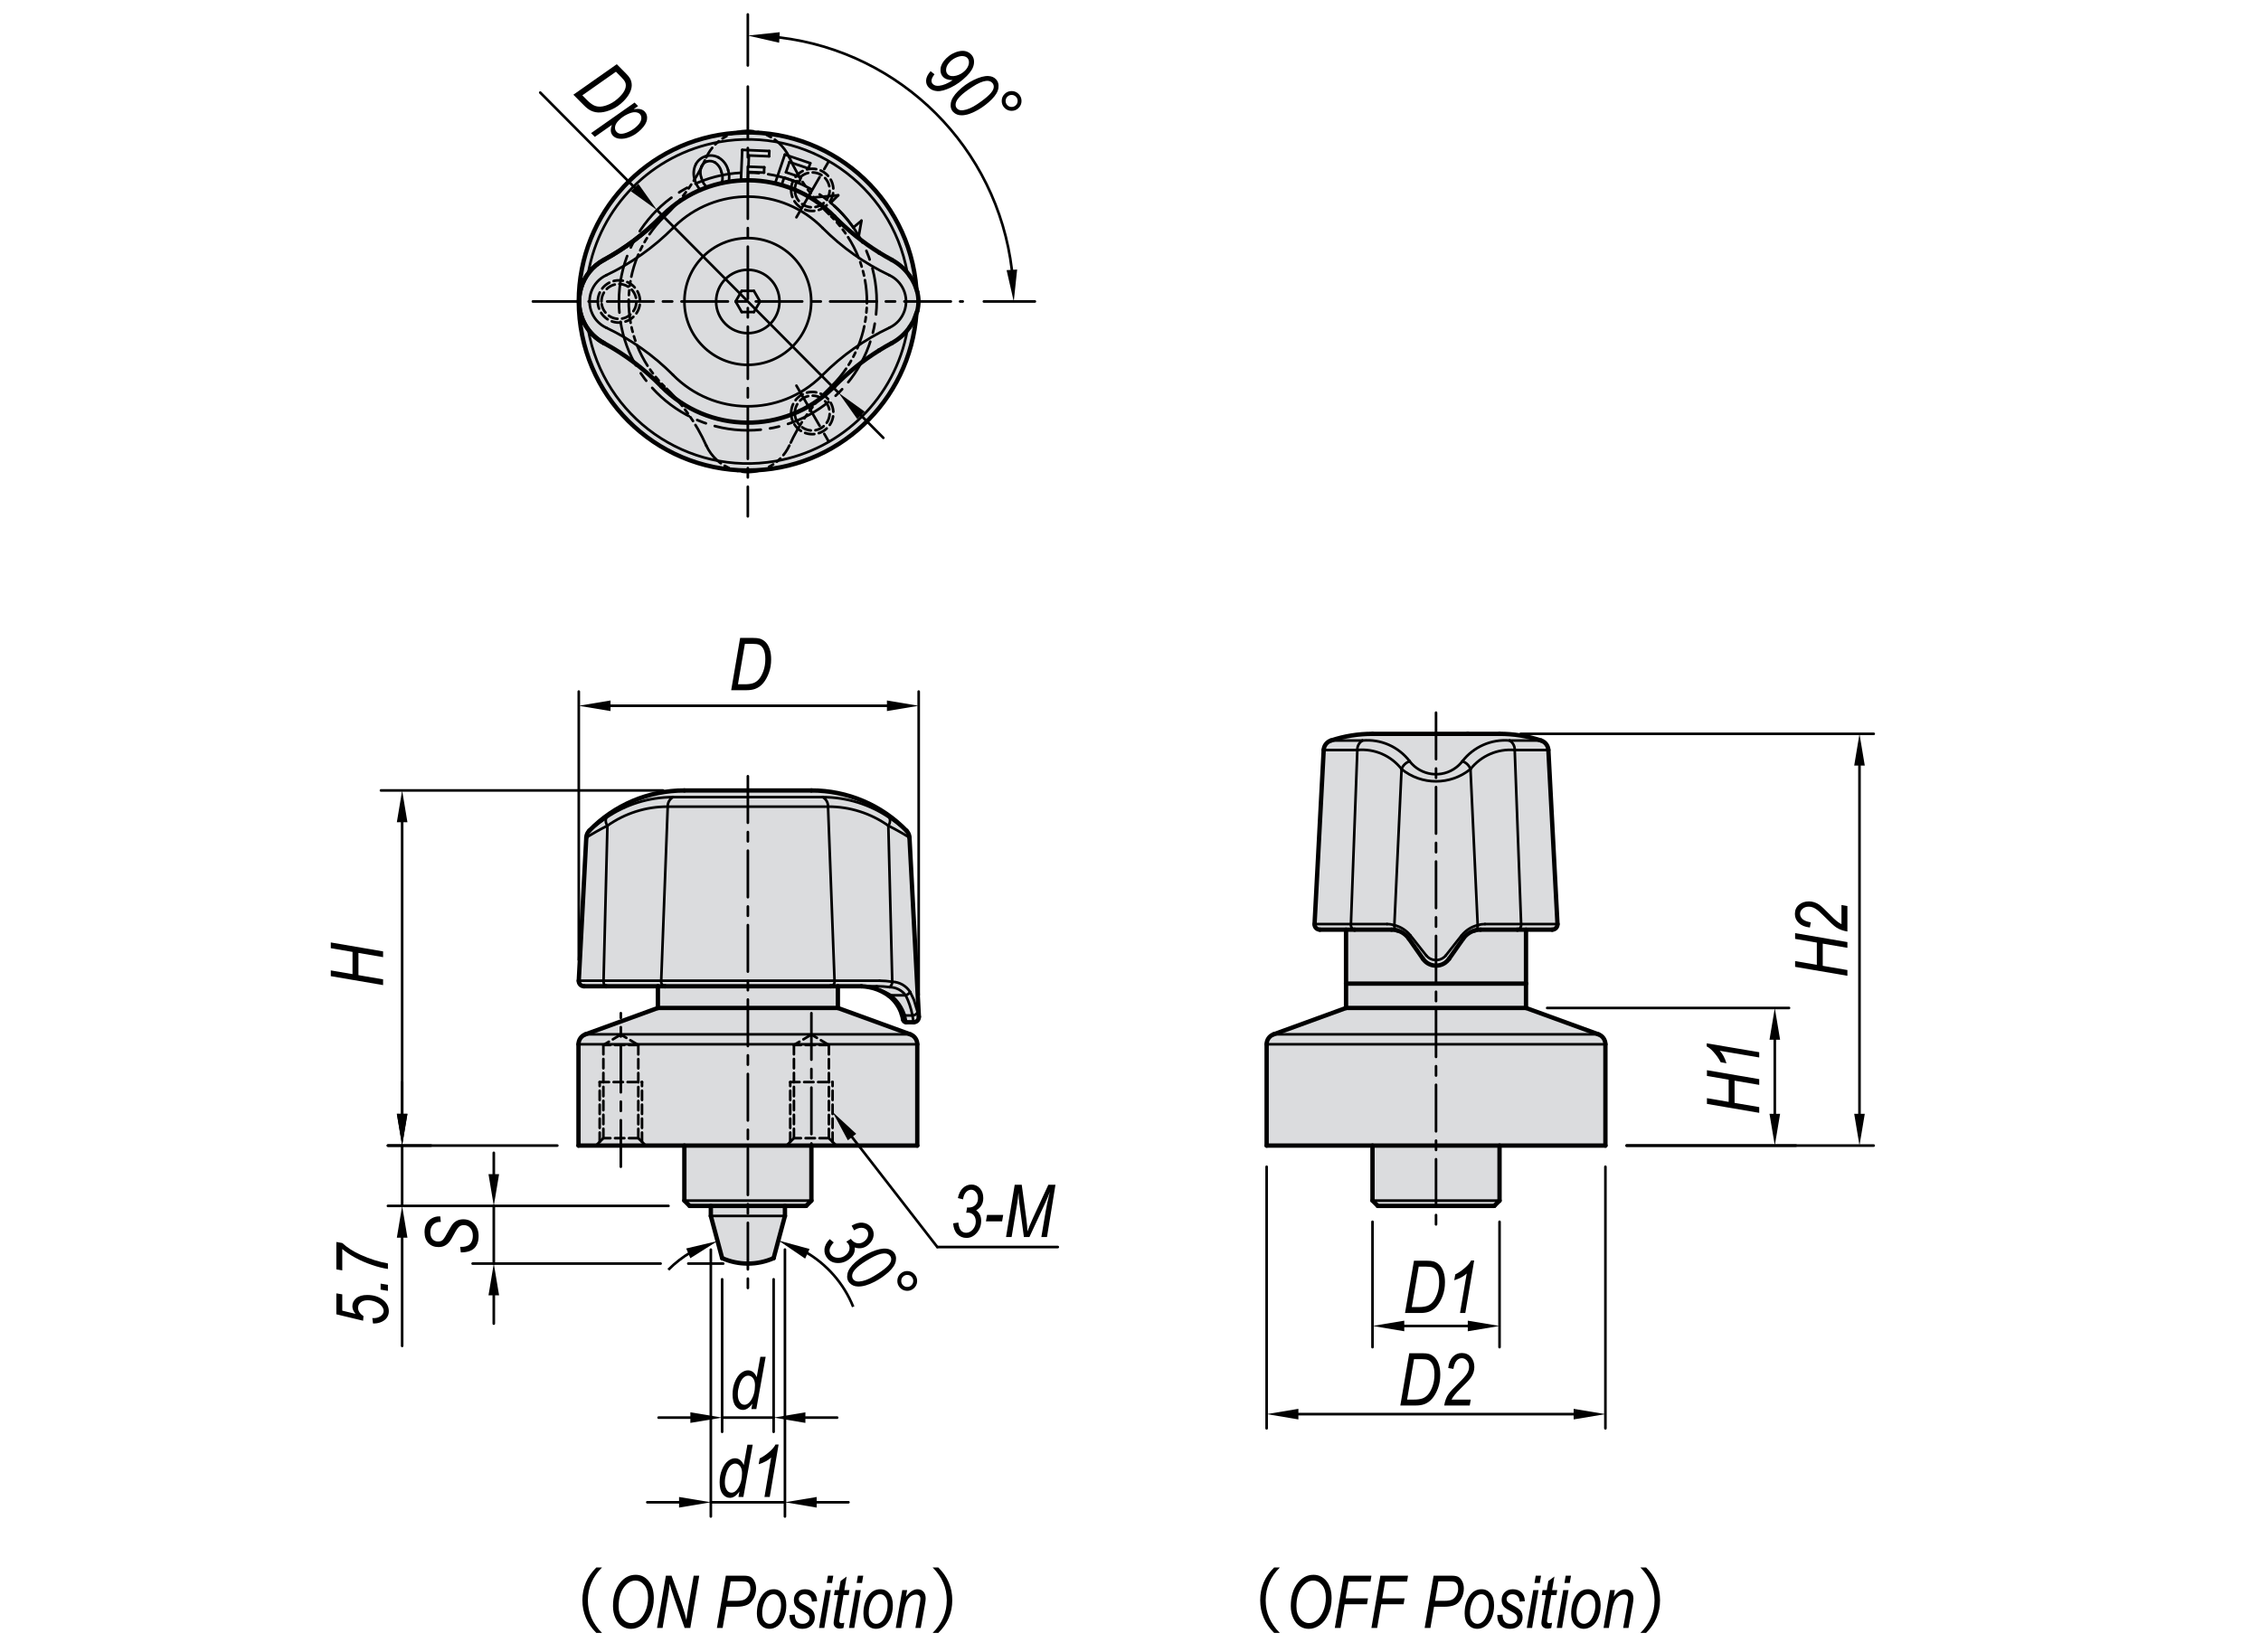 <?xml version="1.0" encoding="utf-8"?>
<!-- Generator: Adobe Illustrator 16.0.3, SVG Export Plug-In . SVG Version: 6.00 Build 0)  -->
<!DOCTYPE svg PUBLIC "-//W3C//DTD SVG 1.1//EN" "http://www.w3.org/Graphics/SVG/1.1/DTD/svg11.dtd">
<svg version="1.1" id="QCIC-F" xmlns="http://www.w3.org/2000/svg" xmlns:xlink="http://www.w3.org/1999/xlink" x="0px" y="0px"
	 width="650px" height="475px" viewBox="0 0 650 475" enable-background="new 0 0 650 475" xml:space="preserve">
<polygon fill-rule="evenodd" clip-rule="evenodd" fill="#DBDCDE" points="461.528,300.275 459.525,297.415 438.701,289.834 
	438.701,282.836 438.701,267.314 446.234,267.314 447.749,265.709 445.13,215.663 443.044,212.935 431.072,211.008 394.551,211.008 
	382.62,212.935 380.535,215.663 377.915,265.712 379.438,267.314 386.964,267.314 386.964,282.836 386.964,289.834 366.14,297.415 
	364.136,300.275 364.136,329.401 394.574,329.401 394.574,345.228 396.098,346.75 429.572,346.75 431.091,345.228 431.091,329.401 
	461.528,329.401 "/>
<polygon fill-rule="evenodd" clip-rule="evenodd" fill="#DBDCDE" points="260.632,238.906 254.83,233.991 248.308,230.391 
	240.688,228.02 233.258,227.286 215,227.286 196.737,227.286 188.741,228.138 181.271,230.577 174.131,234.687 169.313,238.969 
	168.569,240.73 166.389,281.994 167.908,283.592 174.231,283.592 189.131,283.592 189.131,289.837 168.306,297.415 166.303,300.277 
	166.303,329.402 196.741,329.402 196.741,345.227 198.265,346.75 204.352,346.75 204.352,349.638 207.597,361.767 215,363.335 
	222.402,361.767 225.657,349.638 225.657,346.75 231.744,346.75 233.263,345.227 233.263,329.402 263.696,329.402 263.696,300.277 
	261.697,297.412 240.873,289.837 240.873,283.592 246.521,283.592 251.286,284.207 255.569,286.342 259.263,291.689 
	259.752,293.522 263.207,293.824 264.154,292.353 261.448,240.783 "/>
<line fill="none" stroke="#000000" stroke-width="1.25" stroke-linecap="round" stroke-linejoin="round" stroke-miterlimit="10" x1="421.962" y1="211.008" x2="421.962" y2="210.978"/>
<g>
	
		<path fill="none" stroke="#000000" stroke-width="1.25" stroke-linecap="round" stroke-linejoin="round" stroke-miterlimit="10" d="
		M443.044,212.933c-3.854-1.276-7.892-1.927-11.953-1.927"/>
	
		<path fill="none" stroke="#000000" stroke-width="1.25" stroke-linecap="round" stroke-linejoin="round" stroke-miterlimit="10" d="
		M394.569,211.008c-4.061,0-8.091,0.649-11.949,1.926"/>
	
		<path fill="none" stroke="#000000" stroke-width="1.25" stroke-linecap="round" stroke-linejoin="round" stroke-miterlimit="10" d="
		M446.23,267.312c0.838,0,1.519-0.68,1.519-1.519c0-0.029,0-0.057,0-0.083"/>
	
		<path fill="none" stroke="#000000" stroke-width="1.25" stroke-linecap="round" stroke-linejoin="round" stroke-miterlimit="10" d="
		M377.915,265.71c-0.045,0.839,0.599,1.557,1.441,1.601c0.022,0.002,0.051,0.002,0.078,0.002"/>
</g>
<line fill="none" stroke="#000000" stroke-width="1.25" stroke-linecap="round" stroke-linejoin="round" stroke-miterlimit="10" x1="447.749" y1="265.71" x2="445.13" y2="215.662"/>
<line fill="none" stroke="#000000" stroke-width="1.25" stroke-linecap="round" stroke-linejoin="round" stroke-miterlimit="10" x1="380.54" y1="215.662" x2="377.915" y2="265.71"/>
<g>
	
		<path fill="none" stroke="#000000" stroke-width="1.25" stroke-linecap="round" stroke-linejoin="round" stroke-miterlimit="10" d="
		M445.124,215.662c-0.063-1.25-0.893-2.336-2.08-2.729"/>
	
		<path fill="none" stroke="#000000" stroke-width="1.25" stroke-linecap="round" stroke-linejoin="round" stroke-miterlimit="10" d="
		M382.62,212.933c-1.187,0.394-2.017,1.479-2.08,2.729"/>
</g>
<line fill="none" stroke="#000000" stroke-width="1.25" stroke-linecap="round" stroke-linejoin="round" stroke-miterlimit="10" x1="438.701" y1="282.835" x2="438.701" y2="267.313"/>
<line fill="none" stroke="#000000" stroke-width="1.25" stroke-linecap="round" stroke-linejoin="round" stroke-miterlimit="10" x1="386.964" y1="267.312" x2="386.964" y2="282.833"/>
<g>
	
		<path fill="none" stroke="#000000" stroke-width="1.25" stroke-linecap="round" stroke-linejoin="round" stroke-miterlimit="10" d="
		M366.14,297.415c-1.202,0.437-2.004,1.581-2.004,2.86"/>
	
		<path fill="none" stroke="#000000" stroke-width="1.25" stroke-linecap="round" stroke-linejoin="round" stroke-miterlimit="10" d="
		M461.528,300.275c0-1.279-0.802-2.424-2.003-2.86"/>
</g>
<line fill="none" stroke="#000000" stroke-width="1.25" stroke-linecap="round" stroke-linejoin="round" stroke-miterlimit="10" x1="461.528" y1="329.401" x2="461.528" y2="300.276"/>
<line fill="none" stroke="#000000" stroke-width="1.25" stroke-linecap="round" stroke-linejoin="round" stroke-miterlimit="10" x1="364.136" y1="300.275" x2="364.136" y2="329.401"/>
<line fill="none" stroke="#000000" stroke-width="1.25" stroke-linecap="round" stroke-linejoin="round" stroke-miterlimit="10" x1="459.525" y1="297.415" x2="438.701" y2="289.834"/>
<line fill="none" stroke="#000000" stroke-width="1.25" stroke-linecap="round" stroke-linejoin="round" stroke-miterlimit="10" x1="386.964" y1="289.836" x2="366.14" y2="297.416"/>
<line fill="none" stroke="#000000" stroke-width="1.25" stroke-linecap="round" stroke-linejoin="round" stroke-miterlimit="10" x1="386.964" y1="282.835" x2="386.964" y2="289.837"/>
<line fill="none" stroke="#000000" stroke-width="1.25" stroke-linecap="round" stroke-linejoin="round" stroke-miterlimit="10" x1="438.701" y1="289.836" x2="438.701" y2="282.833"/>
<line fill="none" stroke="#000000" stroke-width="1.25" stroke-linecap="round" stroke-linejoin="round" stroke-miterlimit="10" x1="394.569" y1="329.401" x2="394.569" y2="345.226"/>
<line fill="none" stroke="#000000" stroke-width="1.25" stroke-linecap="round" stroke-linejoin="round" stroke-miterlimit="10" x1="431.091" y1="345.227" x2="431.091" y2="329.402"/>
<line fill="none" stroke="#000000" stroke-width="1.25" stroke-linecap="round" stroke-linejoin="round" stroke-miterlimit="10" x1="394.569" y1="345.227" x2="396.093" y2="346.749"/>
<line fill="none" stroke="#000000" stroke-width="1.25" stroke-linecap="round" stroke-linejoin="round" stroke-miterlimit="10" x1="429.572" y1="346.75" x2="431.091" y2="345.228"/>
<g>
	
		<path fill="none" stroke="#000000" stroke-width="1.25" stroke-linecap="round" stroke-linejoin="round" stroke-miterlimit="10" d="
		M409.093,275.714c1.45,2.065,4.293,2.569,6.359,1.12c0.436-0.306,0.815-0.684,1.119-1.12"/>
</g>
<polyline fill="none" stroke="#000000" stroke-width="1.25" stroke-linecap="round" stroke-linejoin="round" stroke-miterlimit="10" points="
	409.093,275.714 407.665,273.674 406.305,271.73 405.026,269.91 "/>
<polyline fill="none" stroke="#000000" stroke-width="1.25" stroke-linecap="round" stroke-linejoin="round" stroke-miterlimit="10" points="
	420.639,269.91 419.36,271.729 418,273.673 416.571,275.714 "/>
<g>
	
		<path fill="none" stroke="#000000" stroke-width="1.25" stroke-linecap="round" stroke-linejoin="round" stroke-miterlimit="10" d="
		M423.902,267.562c-1.319,0.39-2.471,1.217-3.264,2.348"/>
	
		<path fill="none" stroke="#000000" stroke-width="1.25" stroke-linecap="round" stroke-linejoin="round" stroke-miterlimit="10" d="
		M405.026,269.91c-0.788-1.132-1.94-1.959-3.264-2.35"/>
</g>
<line fill="none" stroke="#000000" stroke-width="1.25" stroke-linecap="round" stroke-linejoin="round" stroke-miterlimit="10" x1="431.091" y1="211.008" x2="394.569" y2="211.008"/>
<g>
	
		<path fill="none" stroke="#000000" stroke-width="1.25" stroke-linecap="round" stroke-linejoin="round" stroke-miterlimit="10" d="
		M425.624,267.312c-0.584,0-1.16,0.087-1.722,0.248"/>
	
		<path fill="none" stroke="#000000" stroke-width="1.25" stroke-linecap="round" stroke-linejoin="round" stroke-miterlimit="10" d="
		M401.763,267.562c-0.562-0.166-1.138-0.249-1.722-0.249"/>
</g>
<line fill="none" stroke="#000000" stroke-width="1.25" stroke-linecap="round" stroke-linejoin="round" stroke-miterlimit="10" x1="436.226" y1="267.312" x2="425.624" y2="267.312"/>
<line fill="none" stroke="#000000" stroke-width="1.25" stroke-linecap="round" stroke-linejoin="round" stroke-miterlimit="10" x1="400.041" y1="267.312" x2="389.438" y2="267.312"/>
<line fill="none" stroke="#000000" stroke-width="1.25" stroke-linecap="round" stroke-linejoin="round" stroke-miterlimit="10" x1="446.23" y1="267.312" x2="436.226" y2="267.312"/>
<line fill="none" stroke="#000000" stroke-width="1.25" stroke-linecap="round" stroke-linejoin="round" stroke-miterlimit="10" x1="389.438" y1="267.312" x2="379.435" y2="267.312"/>
<line fill="none" stroke="#000000" stroke-width="1.25" stroke-linecap="round" stroke-linejoin="round" stroke-miterlimit="10" x1="461.528" y1="329.401" x2="364.136" y2="329.401"/>
<line fill="none" stroke="#000000" stroke-width="1.25" stroke-linecap="round" stroke-linejoin="round" stroke-miterlimit="10" x1="438.701" y1="289.836" x2="386.964" y2="289.836"/>
<line fill="none" stroke="#000000" stroke-width="1.25" stroke-linecap="round" stroke-linejoin="round" stroke-miterlimit="10" x1="386.964" y1="282.835" x2="438.701" y2="282.835"/>
<line fill="none" stroke="#000000" stroke-width="1.25" stroke-linecap="round" stroke-linejoin="round" stroke-miterlimit="10" x1="429.572" y1="346.75" x2="396.093" y2="346.75"/>
<g>
	
		<path fill="none" stroke="#000000" stroke-width="1.25" stroke-linecap="round" stroke-linejoin="round" stroke-miterlimit="10" d="
		M260.605,238.878c-7.167-7.407-17.035-11.59-27.342-11.59"/>
	
		<path fill="none" stroke="#000000" stroke-width="1.25" stroke-linecap="round" stroke-linejoin="round" stroke-miterlimit="10" d="
		M196.741,227.288c-10.298,0-20.162,4.177-27.329,11.577"/>
</g>
<line fill="none" stroke="#000000" stroke-width="1.25" stroke-linecap="round" stroke-linejoin="round" stroke-miterlimit="10" x1="264.159" y1="292.337" x2="261.458" y2="240.836"/>
<g>
	
		<path fill="none" stroke="#000000" stroke-width="1.25" stroke-linecap="round" stroke-linejoin="round" stroke-miterlimit="10" d="
		M166.389,281.992c-0.045,0.838,0.599,1.556,1.441,1.6c0.027,0.002,0.05,0.002,0.077,0.002"/>
</g>
<line fill="none" stroke="#000000" stroke-width="1.25" stroke-linecap="round" stroke-linejoin="round" stroke-miterlimit="10" x1="168.547" y1="240.833" x2="166.389" y2="281.993"/>
<g>
	
		<path fill="none" stroke="#000000" stroke-width="1.25" stroke-linecap="round" stroke-linejoin="round" stroke-miterlimit="10" d="
		M169.413,238.866c-0.53,0.517-0.839,1.222-0.853,1.964"/>
	
		<path fill="none" stroke="#000000" stroke-width="1.25" stroke-linecap="round" stroke-linejoin="round" stroke-miterlimit="10" d="
		M261.453,240.836c-0.027-0.734-0.331-1.436-0.848-1.958"/>
	
		<path fill="none" stroke="#000000" stroke-width="1.25" stroke-linecap="round" stroke-linejoin="round" stroke-miterlimit="10" d="
		M262.627,293.936c0.829,0.014,1.514-0.648,1.532-1.479c0-0.038,0-0.078-0.005-0.119"/>
</g>
<line fill="none" stroke="#000000" stroke-width="1.25" stroke-linecap="round" stroke-linejoin="round" stroke-miterlimit="10" x1="260.519" y1="293.94" x2="262.631" y2="293.94"/>
<g>
	
		<path fill="none" stroke="#000000" stroke-width="1.25" stroke-linecap="round" stroke-linejoin="round" stroke-miterlimit="10" d="
		M259.608,293.074c0.027,0.487,0.426,0.868,0.911,0.868"/>
</g>
<line fill="none" stroke="#000000" stroke-width="1.25" stroke-linecap="round" stroke-linejoin="round" stroke-miterlimit="10" x1="204.352" y1="346.75" x2="204.352" y2="349.637"/>
<line fill="none" stroke="#000000" stroke-width="1.25" stroke-linecap="round" stroke-linejoin="round" stroke-miterlimit="10" x1="225.657" y1="349.638" x2="225.657" y2="346.75"/>
<line fill="none" stroke="#000000" stroke-width="1.25" stroke-linecap="round" stroke-linejoin="round" stroke-miterlimit="10" x1="204.352" y1="349.638" x2="207.602" y2="361.766"/>
<line fill="none" stroke="#000000" stroke-width="1.25" stroke-linecap="round" stroke-linejoin="round" stroke-miterlimit="10" x1="222.406" y1="361.766" x2="225.657" y2="349.637"/>
<g>
	
		<path fill="none" stroke="#000000" stroke-width="1.25" stroke-linecap="round" stroke-linejoin="round" stroke-miterlimit="10" d="
		M207.602,361.766c2.33,1.035,4.85,1.568,7.397,1.568"/>
	
		<path fill="none" stroke="#000000" stroke-width="1.25" stroke-linecap="round" stroke-linejoin="round" stroke-miterlimit="10" d="
		M215,363.334c2.552,0,5.073-0.533,7.407-1.569"/>
</g>
<line fill="none" stroke="#000000" stroke-width="1.25" stroke-linecap="round" stroke-linejoin="round" stroke-miterlimit="10" x1="189.131" y1="289.836" x2="168.306" y2="297.416"/>
<line fill="none" stroke="#000000" stroke-width="1.25" stroke-linecap="round" stroke-linejoin="round" stroke-miterlimit="10" x1="189.131" y1="283.592" x2="189.131" y2="289.836"/>
<line fill="none" stroke="#000000" stroke-width="1.25" stroke-linecap="round" stroke-linejoin="round" stroke-miterlimit="10" x1="240.873" y1="289.836" x2="240.873" y2="283.593"/>
<line fill="none" stroke="#000000" stroke-width="1.25" stroke-linecap="round" stroke-linejoin="round" stroke-miterlimit="10" x1="238.833" y1="283.592" x2="191.17" y2="283.592"/>
<line fill="none" stroke="#000000" stroke-width="1.25" stroke-linecap="round" stroke-linejoin="round" stroke-miterlimit="10" x1="215" y1="227.288" x2="196.741" y2="227.288"/>
<line fill="none" stroke="#000000" stroke-width="1.25" stroke-linecap="round" stroke-linejoin="round" stroke-miterlimit="10" x1="233.263" y1="227.288" x2="215" y2="227.288"/>
<line fill="none" stroke="#000000" stroke-width="1.25" stroke-linecap="round" stroke-linejoin="round" stroke-miterlimit="10" x1="191.17" y1="283.592" x2="174.231" y2="283.592"/>
<line fill="none" stroke="#000000" stroke-width="1.25" stroke-linecap="round" stroke-linejoin="round" stroke-miterlimit="10" x1="247.641" y1="283.592" x2="238.833" y2="283.592"/>
<g>
	
		<path fill="none" stroke="#000000" stroke-width="1.25" stroke-linecap="round" stroke-linejoin="round" stroke-miterlimit="10" d="
		M255.569,286.342c-2.307-1.681-5.068-2.64-7.923-2.748"/>
	
		<path fill="none" stroke="#000000" stroke-width="1.25" stroke-linecap="round" stroke-linejoin="round" stroke-miterlimit="10" d="
		M259.263,291.689c-0.666-2.113-1.949-3.979-3.694-5.347"/>
</g>
<polyline fill="none" stroke="#000000" stroke-width="1.25" stroke-linecap="round" stroke-linejoin="round" stroke-miterlimit="10" points="
	259.571,292.919 259.477,292.474 259.263,291.689 "/>
<line fill="none" stroke="#000000" stroke-width="1.25" stroke-linecap="round" stroke-linejoin="round" stroke-miterlimit="10" x1="174.231" y1="283.592" x2="167.908" y2="283.592"/>
<line fill="none" stroke="#000000" stroke-width="1.25" stroke-linecap="round" stroke-linejoin="round" stroke-miterlimit="10" x1="240.873" y1="289.836" x2="189.131" y2="289.836"/>
<line fill="none" stroke="#000000" stroke-width="1.25" stroke-linecap="round" stroke-linejoin="round" stroke-miterlimit="10" x1="240.873" y1="289.836" x2="261.697" y2="297.416"/>
<g>
	
		<path fill="none" stroke="#000000" stroke-width="1.25" stroke-linecap="round" stroke-linejoin="round" stroke-miterlimit="10" d="
		M168.306,297.415c-1.201,0.437-1.999,1.581-1.999,2.86"/>
	
		<path fill="none" stroke="#000000" stroke-width="1.25" stroke-linecap="round" stroke-linejoin="round" stroke-miterlimit="10" d="
		M263.701,300.275c0-1.279-0.802-2.424-2.003-2.86"/>
</g>
<line fill="none" stroke="#000000" stroke-width="1.25" stroke-linecap="round" stroke-linejoin="round" stroke-miterlimit="10" x1="263.701" y1="329.401" x2="263.701" y2="300.276"/>
<line fill="none" stroke="#000000" stroke-width="1.25" stroke-linecap="round" stroke-linejoin="round" stroke-miterlimit="10" x1="166.308" y1="300.275" x2="166.308" y2="329.401"/>
<line fill="none" stroke="#000000" stroke-width="1.25" stroke-linecap="round" stroke-linejoin="round" stroke-miterlimit="10" x1="196.741" y1="329.401" x2="196.741" y2="345.226"/>
<line fill="none" stroke="#000000" stroke-width="1.25" stroke-linecap="round" stroke-linejoin="round" stroke-miterlimit="10" x1="233.263" y1="345.227" x2="233.263" y2="329.402"/>
<line fill="none" stroke="#000000" stroke-width="1.25" stroke-linecap="round" stroke-linejoin="round" stroke-miterlimit="10" x1="196.741" y1="345.227" x2="198.26" y2="346.749"/>
<line fill="none" stroke="#000000" stroke-width="1.25" stroke-linecap="round" stroke-linejoin="round" stroke-miterlimit="10" x1="231.744" y1="346.75" x2="233.263" y2="345.228"/>
<line fill="none" stroke="#000000" stroke-width="1.25" stroke-linecap="round" stroke-linejoin="round" stroke-miterlimit="10" x1="263.701" y1="329.401" x2="166.308" y2="329.401"/>
<line fill="none" stroke="#000000" stroke-width="1.25" stroke-linecap="round" stroke-linejoin="round" stroke-miterlimit="10" x1="231.744" y1="346.75" x2="198.26" y2="346.75"/>
<line fill="none" stroke="#000000" stroke-width="1.25" stroke-linecap="round" stroke-linejoin="round" stroke-miterlimit="10" x1="259.608" y1="293.074" x2="259.571" y2="292.92"/>
<line fill="none" stroke="#000000" stroke-width="0.75" stroke-linecap="round" stroke-linejoin="round" stroke-miterlimit="10" x1="394.569" y1="345.227" x2="431.096" y2="345.227"/>
<g>
	
		<path fill="none" stroke="#000000" stroke-width="0.75" stroke-linecap="round" stroke-linejoin="round" stroke-miterlimit="10" d="
		M410.035,274.762c1.292,1.543,3.586,1.75,5.127,0.463c0.173-0.14,0.326-0.295,0.462-0.463"/>
</g>
<polyline fill="none" stroke="#000000" stroke-width="0.75" stroke-linecap="round" stroke-linejoin="round" stroke-miterlimit="10" points="
	405.462,268.957 407.226,271.194 410.04,274.763 "/>
<g>
	
		<path fill="none" stroke="#000000" stroke-width="0.75" stroke-linecap="round" stroke-linejoin="round" stroke-miterlimit="10" d="
		M405.462,268.957c-1.179-1.45-2.797-2.48-4.605-2.937"/>
</g>
<line fill="none" stroke="#000000" stroke-width="0.75" stroke-linecap="round" stroke-linejoin="round" stroke-miterlimit="10" x1="402.923" y1="221.147" x2="400.856" y2="266.02"/>
<g>
	
		<path fill="none" stroke="#000000" stroke-width="0.75" stroke-linecap="round" stroke-linejoin="round" stroke-miterlimit="10" d="
		M402.923,221.147c5.776,4.693,14.043,4.693,19.817,0"/>
</g>
<line fill="none" stroke="#000000" stroke-width="0.75" stroke-linecap="round" stroke-linejoin="round" stroke-miterlimit="10" x1="422.74" y1="221.147" x2="424.809" y2="266.02"/>
<g>
	
		<path fill="none" stroke="#000000" stroke-width="0.75" stroke-linecap="round" stroke-linejoin="round" stroke-miterlimit="10" d="
		M424.809,266.021c-1.814,0.455-3.427,1.486-4.605,2.937"/>
	
		<path fill="none" stroke="#000000" stroke-width="0.75" stroke-linecap="round" stroke-linejoin="round" stroke-miterlimit="10" d="
		M405.254,218.894c3.218,4.184,9.224,4.969,13.407,1.75c0.658-0.505,1.242-1.093,1.75-1.75"/>
	
		<path fill="none" stroke="#000000" stroke-width="0.75" stroke-linecap="round" stroke-linejoin="round" stroke-miterlimit="10" d="
		M422.74,221.147c-0.398-1.065-1.25-1.894-2.329-2.252"/>
	
		<path fill="none" stroke="#000000" stroke-width="0.75" stroke-linecap="round" stroke-linejoin="round" stroke-miterlimit="10" d="
		M405.254,218.894c-1.075,0.362-1.931,1.188-2.331,2.253"/>
	
		<path fill="none" stroke="#000000" stroke-width="0.75" stroke-linecap="round" stroke-linejoin="round" stroke-miterlimit="10" d="
		M423.902,267.562c0.639-0.227,1.02-0.873,0.906-1.539"/>
	
		<path fill="none" stroke="#000000" stroke-width="0.75" stroke-linecap="round" stroke-linejoin="round" stroke-miterlimit="10" d="
		M400.856,266.021c-0.113,0.667,0.272,1.313,0.902,1.539"/>
	
		<path fill="none" stroke="#000000" stroke-width="0.75" stroke-linecap="round" stroke-linejoin="round" stroke-miterlimit="10" d="
		M405.254,218.894c-3.196-4.197-8.332-6.452-13.585-5.96"/>
</g>
<line fill="none" stroke="#000000" stroke-width="0.75" stroke-linecap="round" stroke-linejoin="round" stroke-miterlimit="10" x1="382.62" y1="212.933" x2="391.669" y2="212.933"/>
<line fill="none" stroke="#000000" stroke-width="0.75" stroke-linecap="round" stroke-linejoin="round" stroke-miterlimit="10" x1="433.996" y1="212.933" x2="443.044" y2="212.933"/>
<g>
	
		<path fill="none" stroke="#000000" stroke-width="0.75" stroke-linecap="round" stroke-linejoin="round" stroke-miterlimit="10" d="
		M433.996,212.933c-5.248-0.45-10.362,1.796-13.585,5.961"/>
	
		<path fill="none" stroke="#000000" stroke-width="0.75" stroke-linecap="round" stroke-linejoin="round" stroke-miterlimit="10" d="
		M435.456,215.662c-4.892-0.424-9.664,1.637-12.716,5.485"/>
</g>
<line fill="none" stroke="#000000" stroke-width="0.75" stroke-linecap="round" stroke-linejoin="round" stroke-miterlimit="10" x1="435.456" y1="215.662" x2="437.297" y2="265.71"/>
<line fill="none" stroke="#000000" stroke-width="0.75" stroke-linecap="round" stroke-linejoin="round" stroke-miterlimit="10" x1="426.911" y1="265.71" x2="437.291" y2="265.71"/>
<g>
	
		<path fill="none" stroke="#000000" stroke-width="0.75" stroke-linecap="round" stroke-linejoin="round" stroke-miterlimit="10" d="
		M426.911,265.71c-0.707,0-1.419,0.106-2.103,0.313"/>
</g>
<line fill="none" stroke="#000000" stroke-width="0.75" stroke-linecap="round" stroke-linejoin="round" stroke-miterlimit="10" x1="390.209" y1="215.662" x2="388.372" y2="265.71"/>
<g>
	
		<path fill="none" stroke="#000000" stroke-width="0.75" stroke-linecap="round" stroke-linejoin="round" stroke-miterlimit="10" d="
		M402.923,221.147c-3.019-3.885-7.818-5.955-12.714-5.484"/>
	
		<path fill="none" stroke="#000000" stroke-width="0.75" stroke-linecap="round" stroke-linejoin="round" stroke-miterlimit="10" d="
		M400.856,266.021c-0.684-0.203-1.392-0.311-2.104-0.311"/>
</g>
<line fill="none" stroke="#000000" stroke-width="0.75" stroke-linecap="round" stroke-linejoin="round" stroke-miterlimit="10" x1="388.372" y1="265.71" x2="398.753" y2="265.71"/>
<g>
	
		<path fill="none" stroke="#000000" stroke-width="0.75" stroke-linecap="round" stroke-linejoin="round" stroke-miterlimit="10" d="
		M435.456,215.662c0.041-1.106-0.517-2.146-1.46-2.729"/>
	
		<path fill="none" stroke="#000000" stroke-width="0.75" stroke-linecap="round" stroke-linejoin="round" stroke-miterlimit="10" d="
		M391.669,212.933c-0.939,0.582-1.496,1.625-1.46,2.729"/>
	
		<path fill="none" stroke="#000000" stroke-width="0.75" stroke-linecap="round" stroke-linejoin="round" stroke-miterlimit="10" d="
		M436.226,267.312c0.73-0.157,1.202-0.867,1.065-1.602"/>
	
		<path fill="none" stroke="#000000" stroke-width="0.75" stroke-linecap="round" stroke-linejoin="round" stroke-miterlimit="10" d="
		M388.372,265.71c-0.135,0.735,0.337,1.444,1.065,1.603"/>
</g>
<line fill="none" stroke="#000000" stroke-width="0.75" stroke-linecap="round" stroke-linejoin="round" stroke-miterlimit="10" x1="437.291" y1="265.71" x2="447.754" y2="265.71"/>
<line fill="none" stroke="#000000" stroke-width="0.75" stroke-linecap="round" stroke-linejoin="round" stroke-miterlimit="10" x1="377.915" y1="265.71" x2="388.372" y2="265.71"/>
<line fill="none" stroke="#000000" stroke-width="0.75" stroke-linecap="round" stroke-linejoin="round" stroke-miterlimit="10" x1="445.124" y1="215.662" x2="435.456" y2="215.662"/>
<line fill="none" stroke="#000000" stroke-width="0.75" stroke-linecap="round" stroke-linejoin="round" stroke-miterlimit="10" x1="390.209" y1="215.662" x2="380.535" y2="215.662"/>
<line fill="none" stroke="#000000" stroke-width="0.75" stroke-linecap="round" stroke-linejoin="round" stroke-miterlimit="10" x1="461.528" y1="300.275" x2="364.136" y2="300.275"/>
<line fill="none" stroke="#000000" stroke-width="0.75" stroke-linecap="round" stroke-linejoin="round" stroke-miterlimit="10" x1="366.14" y1="297.415" x2="459.525" y2="297.415"/>
<line fill="none" stroke="#000000" stroke-width="0.75" stroke-linecap="round" stroke-linejoin="round" stroke-miterlimit="10" x1="204.352" y1="349.638" x2="225.657" y2="349.638"/>
<g>
	
		<path fill="none" stroke="#000000" stroke-width="0.75" stroke-linecap="round" stroke-linejoin="round" stroke-miterlimit="10" d="
		M190.087,281.992c-0.136,0.737,0.349,1.449,1.083,1.602"/>
</g>
<line fill="none" stroke="#000000" stroke-width="0.75" stroke-linecap="round" stroke-linejoin="round" stroke-miterlimit="10" x1="190.087" y1="281.992" x2="239.921" y2="281.992"/>
<g>
	
		<path fill="none" stroke="#000000" stroke-width="0.75" stroke-linecap="round" stroke-linejoin="round" stroke-miterlimit="10" d="
		M238.833,283.592c0.734-0.153,1.219-0.86,1.083-1.601"/>
</g>
<line fill="none" stroke="#000000" stroke-width="0.75" stroke-linecap="round" stroke-linejoin="round" stroke-miterlimit="10" x1="238.049" y1="231.942" x2="191.959" y2="231.942"/>
<line fill="none" stroke="#000000" stroke-width="0.75" stroke-linecap="round" stroke-linejoin="round" stroke-miterlimit="10" x1="238.049" y1="231.942" x2="239.917" y2="281.992"/>
<line fill="none" stroke="#000000" stroke-width="0.75" stroke-linecap="round" stroke-linejoin="round" stroke-miterlimit="10" x1="191.959" y1="231.942" x2="190.087" y2="281.992"/>
<line fill="none" stroke="#000000" stroke-width="0.75" stroke-linecap="round" stroke-linejoin="round" stroke-miterlimit="10" x1="193.446" y1="229.212" x2="236.563" y2="229.212"/>
<g>
	
		<path fill="none" stroke="#000000" stroke-width="0.75" stroke-linecap="round" stroke-linejoin="round" stroke-miterlimit="10" d="
		M238.049,231.942c0.032-1.112-0.535-2.155-1.487-2.729"/>
	
		<path fill="none" stroke="#000000" stroke-width="0.75" stroke-linecap="round" stroke-linejoin="round" stroke-miterlimit="10" d="
		M193.446,229.212c-0.957,0.574-1.523,1.621-1.486,2.73"/>
	
		<path fill="none" stroke="#000000" stroke-width="0.75" stroke-linecap="round" stroke-linejoin="round" stroke-miterlimit="10" d="
		M255.754,235.173c-5.652-3.871-12.338-5.948-19.192-5.959"/>
	
		<path fill="none" stroke="#000000" stroke-width="0.75" stroke-linecap="round" stroke-linejoin="round" stroke-miterlimit="10" d="
		M193.446,229.212c-6.854,0.012-13.544,2.088-19.197,5.959"/>
	
		<path fill="none" stroke="#000000" stroke-width="0.75" stroke-linecap="round" stroke-linejoin="round" stroke-miterlimit="10" d="
		M174.249,235.173c-1.672,1.149-3.286,2.382-4.832,3.694"/>
	
		<path fill="none" stroke="#000000" stroke-width="0.75" stroke-linecap="round" stroke-linejoin="round" stroke-miterlimit="10" d="
		M260.605,238.878c-1.55-1.313-3.168-2.551-4.846-3.704"/>
</g>
<polyline fill="none" stroke="#000000" stroke-width="0.75" stroke-linecap="round" stroke-linejoin="round" stroke-miterlimit="10" points="
	174.231,283.592 174.086,283.562 173.945,283.469 173.818,283.321 173.705,283.12 173.614,282.874 173.551,282.597 173.515,282.3 
	173.511,281.992 "/>
<line fill="none" stroke="#000000" stroke-width="0.75" stroke-linecap="round" stroke-linejoin="round" stroke-miterlimit="10" x1="173.511" y1="281.992" x2="190.083" y2="281.992"/>
<line fill="none" stroke="#000000" stroke-width="0.75" stroke-linecap="round" stroke-linejoin="round" stroke-miterlimit="10" x1="239.921" y1="281.992" x2="252.863" y2="281.992"/>
<g>
	
		<path fill="none" stroke="#000000" stroke-width="0.75" stroke-linecap="round" stroke-linejoin="round" stroke-miterlimit="10" d="
		M191.959,231.942c-6.21-0.019-12.271,1.899-17.339,5.485"/>
</g>
<line fill="none" stroke="#000000" stroke-width="0.75" stroke-linecap="round" stroke-linejoin="round" stroke-miterlimit="10" x1="174.621" y1="237.427" x2="173.511" y2="281.993"/>
<g>
	
		<path fill="none" stroke="#000000" stroke-width="0.75" stroke-linecap="round" stroke-linejoin="round" stroke-miterlimit="10" d="
		M255.383,237.427c-5.067-3.588-11.128-5.505-17.333-5.484"/>
</g>
<line fill="none" stroke="#000000" stroke-width="0.75" stroke-linecap="round" stroke-linejoin="round" stroke-miterlimit="10" x1="255.383" y1="237.427" x2="256.507" y2="282.3"/>
<g>
	
		<path fill="none" stroke="#000000" stroke-width="0.75" stroke-linecap="round" stroke-linejoin="round" stroke-miterlimit="10" d="
		M256.507,282.301c-1.21-0.2-2.425-0.302-3.644-0.31"/>
	
		<path fill="none" stroke="#000000" stroke-width="0.75" stroke-linecap="round" stroke-linejoin="round" stroke-miterlimit="10" d="
		M174.249,235.173c-0.245,0.768-0.104,1.607,0.372,2.254"/>
	
		<path fill="none" stroke="#000000" stroke-width="0.75" stroke-linecap="round" stroke-linejoin="round" stroke-miterlimit="10" d="
		M255.383,237.427c0.476-0.647,0.617-1.486,0.372-2.254"/>
	
		<path fill="none" stroke="#000000" stroke-width="0.75" stroke-linecap="round" stroke-linejoin="round" stroke-miterlimit="10" d="
		M255.777,283.841c0.458-0.381,0.725-0.944,0.729-1.539"/>
	
		<path fill="none" stroke="#000000" stroke-width="0.75" stroke-linecap="round" stroke-linejoin="round" stroke-miterlimit="10" d="
		M255.777,283.841c-1.233-0.161-2.475-0.243-3.722-0.249"/>
	
		<path fill="none" stroke="#000000" stroke-width="0.75" stroke-linecap="round" stroke-linejoin="round" stroke-miterlimit="10" d="
		M260.364,286.189c-1.088-1.446-2.778-2.31-4.587-2.35"/>
</g>
<line fill="none" stroke="#000000" stroke-width="0.75" stroke-linecap="round" stroke-linejoin="round" stroke-miterlimit="10" x1="260.364" y1="286.189" x2="256.171" y2="286.189"/>
<g>
	
		<path fill="none" stroke="#000000" stroke-width="0.75" stroke-linecap="round" stroke-linejoin="round" stroke-miterlimit="10" d="
		M256.171,286.189c-2.542-1.596-5.471-2.493-8.472-2.597"/>
	
		<path fill="none" stroke="#000000" stroke-width="0.75" stroke-linecap="round" stroke-linejoin="round" stroke-miterlimit="10" d="
		M261.647,285.237c-1.12-1.774-3.046-2.876-5.141-2.937"/>
	
		<path fill="none" stroke="#000000" stroke-width="0.75" stroke-linecap="round" stroke-linejoin="round" stroke-miterlimit="10" d="
		M260.364,286.189c0.526-0.162,0.975-0.497,1.283-0.951"/>
</g>
<polyline fill="none" stroke="#000000" stroke-width="0.75" stroke-linecap="round" stroke-linejoin="round" stroke-miterlimit="10" points="
	263.81,291.041 263.855,291.246 263.9,291.434 263.945,291.612 263.986,291.773 264.027,291.912 264.064,292.035 264.095,292.138 
	264.123,292.22 264.136,292.281 264.149,292.32 264.159,292.338 "/>
<polyline fill="none" stroke="#000000" stroke-width="0.75" stroke-linecap="round" stroke-linejoin="round" stroke-miterlimit="10" points="
	261.647,285.237 262.722,287.473 263.81,291.041 "/>
<g>
	
		<path fill="none" stroke="#000000" stroke-width="0.75" stroke-linecap="round" stroke-linejoin="round" stroke-miterlimit="10" d="
		M261.458,240.836c-1.973-1.23-3.998-2.368-6.075-3.408"/>
</g>
<line fill="none" stroke="#000000" stroke-width="0.75" stroke-linecap="round" stroke-linejoin="round" stroke-miterlimit="10" x1="166.389" y1="281.992" x2="173.506" y2="281.992"/>
<g>
	
		<path fill="none" stroke="#000000" stroke-width="0.75" stroke-linecap="round" stroke-linejoin="round" stroke-miterlimit="10" d="
		M174.621,237.427c-2.071,1.04-4.097,2.174-6.069,3.403"/>
	
		<path fill="none" stroke="#000000" stroke-width="0.75" stroke-linecap="round" stroke-linejoin="round" stroke-miterlimit="10" d="
		M260.147,291.994c-0.703-2.295-2.09-4.318-3.976-5.804"/>
</g>
<polyline fill="none" stroke="#000000" stroke-width="0.75" stroke-linecap="round" stroke-linejoin="round" stroke-miterlimit="10" points="
	259.263,291.689 259.295,291.78 259.35,291.859 259.436,291.923 259.549,291.974 259.68,292.007 259.825,292.02 259.984,292.016 
	260.147,291.994 "/>
<g>
	
		<path fill="none" stroke="#000000" stroke-width="0.75" stroke-linecap="round" stroke-linejoin="round" stroke-miterlimit="10" d="
		M262.318,291.994c-0.403-2.084-1.069-4.049-1.954-5.804"/>
</g>
<line fill="none" stroke="#000000" stroke-width="0.75" stroke-linecap="round" stroke-linejoin="round" stroke-miterlimit="10" x1="262.318" y1="291.994" x2="260.147" y2="291.994"/>
<g>
	
		<path fill="none" stroke="#000000" stroke-width="0.75" stroke-linecap="round" stroke-linejoin="round" stroke-miterlimit="10" d="
		M262.318,291.994c0.639-0.013,1.215-0.379,1.492-0.951"/>
	
		<path fill="none" stroke="#000000" stroke-width="0.75" stroke-linecap="round" stroke-linejoin="round" stroke-miterlimit="10" d="
		M262.318,291.994c0.086,0.642,0.19,1.279,0.313,1.913"/>
</g>
<polyline fill="none" stroke="#000000" stroke-width="0.75" stroke-linecap="round" stroke-linejoin="round" stroke-miterlimit="10" points="
	260.147,291.994 260.369,293.059 260.474,293.663 "/>
<line fill="none" stroke="#000000" stroke-width="0.75" stroke-linecap="round" stroke-linejoin="round" stroke-miterlimit="10" x1="252.056" y1="283.592" x2="247.7" y2="283.592"/>
<line fill="none" stroke="#000000" stroke-width="0.75" stroke-linecap="round" stroke-linejoin="round" stroke-miterlimit="10" x1="247.7" y1="283.592" x2="247.646" y2="283.592"/>
<line fill="none" stroke="#000000" stroke-width="0.75" stroke-linecap="round" stroke-linejoin="round" stroke-miterlimit="10" x1="196.741" y1="345.227" x2="233.263" y2="345.227"/>
<line fill="none" stroke="#000000" stroke-width="0.75" stroke-linecap="round" stroke-linejoin="round" stroke-miterlimit="10" x1="263.701" y1="300.275" x2="166.308" y2="300.275"/>
<line fill="none" stroke="#000000" stroke-width="0.75" stroke-linecap="round" stroke-linejoin="round" stroke-miterlimit="10" x1="168.306" y1="297.415" x2="261.697" y2="297.415"/>
<polyline fill="none" stroke="#000000" stroke-width="0.75" stroke-linecap="round" stroke-linejoin="round" stroke-miterlimit="10" points="
	420.203,268.957 418.436,271.194 415.63,274.763 "/>
<line fill="none" stroke="#000000" stroke-width="0.75" stroke-linecap="round" stroke-linejoin="round" stroke-miterlimit="10" stroke-dasharray="13.377,2.675,2.675,2.675" x1="412.832" y1="204.921" x2="412.832" y2="352.836"/>
<line fill="none" stroke="#000000" stroke-width="0.75" stroke-linecap="round" stroke-linejoin="round" stroke-miterlimit="10" stroke-dasharray="13.377,2.675,2.675,2.675" x1="178.478" y1="335.489" x2="178.478" y2="291.329"/>
<line fill="none" stroke="#000000" stroke-width="0.75" stroke-linecap="round" stroke-linejoin="round" stroke-miterlimit="10" stroke-dasharray="13.377,2.675,2.675,2.675" x1="233.263" y1="291.327" x2="233.263" y2="329.401"/>
<line fill="none" stroke="#000000" stroke-width="0.75" stroke-linecap="round" stroke-linejoin="round" stroke-miterlimit="10" stroke-dasharray="13.377,2.675,2.675,2.675" x1="215" y1="223.2" x2="215" y2="371.419"/>
<line fill="none" stroke="#000000" stroke-width="0.75" stroke-linecap="round" stroke-linejoin="round" stroke-miterlimit="10" stroke-dasharray="2.675,1.338" x1="183.501" y1="300.488" x2="173.456" y2="300.488"/>
<line fill="none" stroke="#000000" stroke-width="0.75" stroke-linecap="round" stroke-linejoin="round" stroke-miterlimit="10" stroke-dasharray="2.675,1.338" x1="178.478" y1="297.471" x2="173.46" y2="300.49"/>
<line fill="none" stroke="#000000" stroke-width="0.75" stroke-linecap="round" stroke-linejoin="round" stroke-miterlimit="10" stroke-dasharray="2.675,1.338" x1="183.501" y1="300.488" x2="178.478" y2="297.468"/>
<line fill="none" stroke="#000000" stroke-width="0.75" stroke-linecap="round" stroke-linejoin="round" stroke-miterlimit="10" stroke-dasharray="2.675,1.338" x1="185.631" y1="329.401" x2="183.501" y2="327.271"/>
<line fill="none" stroke="#000000" stroke-width="0.75" stroke-linecap="round" stroke-linejoin="round" stroke-miterlimit="10" stroke-dasharray="2.675,1.338" x1="173.46" y1="327.271" x2="171.33" y2="329.401"/>
<line fill="none" stroke="#000000" stroke-width="0.75" stroke-linecap="round" stroke-linejoin="round" stroke-miterlimit="10" stroke-dasharray="2.675,1.338" x1="173.46" y1="300.488" x2="173.46" y2="327.269"/>
<line fill="none" stroke="#000000" stroke-width="0.75" stroke-linecap="round" stroke-linejoin="round" stroke-miterlimit="10" stroke-dasharray="2.675,1.338" x1="183.501" y1="327.271" x2="173.456" y2="327.271"/>
<line fill="none" stroke="#000000" stroke-width="0.75" stroke-linecap="round" stroke-linejoin="round" stroke-miterlimit="10" stroke-dasharray="2.675,1.338" x1="183.501" y1="327.271" x2="183.501" y2="300.489"/>
<line fill="none" stroke="#000000" stroke-width="0.75" stroke-linecap="round" stroke-linejoin="round" stroke-miterlimit="10" stroke-dasharray="2.675,1.338" x1="240.416" y1="329.401" x2="238.285" y2="327.271"/>
<line fill="none" stroke="#000000" stroke-width="0.75" stroke-linecap="round" stroke-linejoin="round" stroke-miterlimit="10" stroke-dasharray="2.675,1.338" x1="238.285" y1="327.271" x2="228.24" y2="327.271"/>
<line fill="none" stroke="#000000" stroke-width="0.75" stroke-linecap="round" stroke-linejoin="round" stroke-miterlimit="10" stroke-dasharray="2.675,1.338" x1="228.24" y1="327.271" x2="226.11" y2="329.401"/>
<line fill="none" stroke="#000000" stroke-width="0.75" stroke-linecap="round" stroke-linejoin="round" stroke-miterlimit="10" stroke-dasharray="2.675,1.338" x1="228.24" y1="300.488" x2="228.24" y2="327.269"/>
<line fill="none" stroke="#000000" stroke-width="0.75" stroke-linecap="round" stroke-linejoin="round" stroke-miterlimit="10" stroke-dasharray="2.675,1.338" x1="238.285" y1="327.271" x2="238.285" y2="300.489"/>
<line fill="none" stroke="#000000" stroke-width="0.75" stroke-linecap="round" stroke-linejoin="round" stroke-miterlimit="10" stroke-dasharray="2.675,1.338" x1="238.285" y1="300.488" x2="228.24" y2="300.488"/>
<line fill="none" stroke="#000000" stroke-width="0.75" stroke-linecap="round" stroke-linejoin="round" stroke-miterlimit="10" stroke-dasharray="2.675,1.338" x1="238.285" y1="300.488" x2="233.263" y2="297.468"/>
<line fill="none" stroke="#000000" stroke-width="0.75" stroke-linecap="round" stroke-linejoin="round" stroke-miterlimit="10" stroke-dasharray="2.675,1.338" x1="233.263" y1="297.471" x2="228.24" y2="300.49"/>
<line fill="none" stroke="#000000" stroke-width="0.75" stroke-linecap="round" stroke-linejoin="round" stroke-miterlimit="10" stroke-dasharray="2.675,1.338" x1="172.395" y1="328.335" x2="172.395" y2="311.14"/>
<line fill="none" stroke="#000000" stroke-width="0.75" stroke-linecap="round" stroke-linejoin="round" stroke-miterlimit="10" stroke-dasharray="2.675,1.338" x1="172.395" y1="311.14" x2="184.566" y2="311.14"/>
<line fill="none" stroke="#000000" stroke-width="0.75" stroke-linecap="round" stroke-linejoin="round" stroke-miterlimit="10" stroke-dasharray="2.675,1.338" x1="184.566" y1="328.335" x2="184.566" y2="311.14"/>
<line fill="none" stroke="#000000" stroke-width="0.75" stroke-linecap="round" stroke-linejoin="round" stroke-miterlimit="10" stroke-dasharray="2.675,1.338" x1="227.175" y1="328.335" x2="227.175" y2="311.14"/>
<line fill="none" stroke="#000000" stroke-width="0.75" stroke-linecap="round" stroke-linejoin="round" stroke-miterlimit="10" stroke-dasharray="2.675,1.338" x1="227.175" y1="311.14" x2="239.351" y2="311.14"/>
<line fill="none" stroke="#000000" stroke-width="0.75" stroke-linecap="round" stroke-linejoin="round" stroke-miterlimit="10" stroke-dasharray="2.675,1.338" x1="239.351" y1="328.335" x2="239.351" y2="311.14"/>
<g>
	<path d="M171.438,469.533c-2.673-2.632-4.009-5.776-4.009-9.434c0-3.623,1.336-6.751,4.009-9.383h1.641
		c-2.714,2.673-4.071,5.817-4.071,9.434c0,3.582,1.357,6.71,4.071,9.383H171.438z"/>
	<path d="M176.227,461.811c0-2.755,0.687-4.99,2.061-6.706c1.224-1.524,2.714-2.287,4.471-2.287c1.477,0,2.712,0.596,3.707,1.785
		c0.995,1.189,1.492,2.844,1.492,4.963c0,1.701-0.325,3.245-0.974,4.629c-0.649,1.385-1.47,2.426-2.461,3.123
		s-2.034,1.045-3.127,1.045c-0.95,0-1.807-0.253-2.568-0.758c-0.763-0.506-1.386-1.271-1.872-2.297S176.227,463.117,176.227,461.811
		z M177.847,461.91c0,1.457,0.362,2.62,1.085,3.489c0.724,0.869,1.581,1.304,2.571,1.304c0.751,0,1.49-0.277,2.217-0.832
		c0.727-0.554,1.34-1.425,1.838-2.611c0.498-1.188,0.748-2.482,0.748-3.885c0-1.519-0.354-2.714-1.06-3.587
		c-0.707-0.872-1.562-1.308-2.565-1.308c-1.161,0-2.205,0.571-3.134,1.713C178.414,457.596,177.847,459.501,177.847,461.91z"/>
	<path d="M188.88,468.107l2.557-15.032h1.608l2.063,5.649c0.608,1.657,1.085,3.045,1.43,4.164c0.244,0.772,0.507,1.753,0.792,2.942
		c0.157-1.293,0.344-2.6,0.561-3.919l1.531-8.837h1.599l-2.574,15.032h-1.629l-3.039-8.676c-0.536-1.549-0.957-2.901-1.262-4.06
		c-0.074,0.978-0.233,2.178-0.477,3.6l-1.559,9.136H188.88z"/>
	<path d="M206.096,468.107l2.574-15.032h5.146c0.887,0,1.546,0.121,1.979,0.364c0.433,0.242,0.801,0.661,1.104,1.256
		c0.304,0.595,0.456,1.285,0.456,2.071c0,1.019-0.244,1.98-0.731,2.887c-0.487,0.905-1.125,1.524-1.912,1.855
		c-0.788,0.332-1.737,0.497-2.849,0.497h-3.068l-1.044,6.102H206.096z M209.086,460.304h2.707c0.98,0,1.716-0.122,2.206-0.364
		c0.49-0.243,0.9-0.651,1.23-1.226c0.331-0.574,0.496-1.203,0.496-1.887c0-0.526-0.085-0.946-0.255-1.262
		c-0.17-0.313-0.402-0.536-0.695-0.666s-0.82-0.195-1.583-0.195h-3.146L209.086,460.304z"/>
	<path d="M217.591,463.974c0-1.961,0.441-3.619,1.323-4.973s2.064-2.03,3.548-2.03c1.039,0,1.897,0.398,2.574,1.194
		c0.677,0.797,1.015,1.93,1.015,3.399c0,1.347-0.231,2.55-0.692,3.609c-0.462,1.06-1.06,1.854-1.795,2.384
		c-0.735,0.53-1.505,0.795-2.312,0.795c-1.06,0-1.935-0.392-2.625-1.174C217.936,466.396,217.591,465.328,217.591,463.974z
		 M219.119,463.791c0,1.032,0.205,1.812,0.615,2.338s0.923,0.789,1.538,0.789c0.485,0,0.971-0.196,1.456-0.59
		c0.485-0.393,0.909-1.044,1.271-1.953s0.543-1.842,0.543-2.799c0-1.039-0.205-1.827-0.615-2.364
		c-0.41-0.536-0.916-0.805-1.518-0.805c-0.526,0-1.038,0.194-1.533,0.585c-0.496,0.389-0.912,1.033-1.251,1.933
		C219.288,461.823,219.119,462.779,219.119,463.791z"/>
	<path d="M226.983,464.384l1.518-0.112c-0.007,0.889,0.188,1.552,0.584,1.989s0.937,0.656,1.62,0.656
		c0.622,0,1.114-0.155,1.477-0.467c0.362-0.311,0.543-0.709,0.543-1.194c0-0.349-0.113-0.663-0.338-0.943
		c-0.232-0.28-0.735-0.622-1.507-1.025c-0.889-0.465-1.475-0.822-1.759-1.071c-0.284-0.25-0.504-0.554-0.661-0.913
		c-0.157-0.358-0.236-0.76-0.236-1.204c0-0.909,0.294-1.658,0.882-2.246s1.36-0.882,2.317-0.882c1.06,0,1.897,0.303,2.512,0.907
		c0.615,0.605,0.937,1.451,0.964,2.538l-1.497,0.123c-0.021-0.684-0.217-1.21-0.59-1.579s-0.873-0.554-1.502-0.554
		c-0.492,0-0.892,0.139-1.2,0.415c-0.308,0.277-0.461,0.597-0.461,0.959c0,0.314,0.092,0.584,0.277,0.811
		c0.185,0.232,0.653,0.543,1.405,0.932c1.155,0.608,1.89,1.094,2.205,1.456c0.478,0.567,0.717,1.258,0.717,2.071
		c0,0.903-0.319,1.679-0.958,2.328s-1.524,0.975-2.657,0.975c-1.14,0-2.034-0.328-2.683-0.984s-0.973-1.582-0.973-2.779V464.384z"/>
	<path d="M235.453,468.107l1.864-10.89h1.529l-1.864,10.89H235.453z M237.667,455.177l0.36-2.103h1.529l-0.36,2.103H237.667z"/>
	<path d="M242.733,466.599l-0.259,1.518c-0.352,0.116-0.694,0.175-1.026,0.175c-0.552,0-0.989-0.15-1.311-0.451
		s-0.483-0.704-0.483-1.21c0-0.239,0.075-0.794,0.224-1.664l1.081-6.313h-1.2l0.246-1.436h1.199l0.448-2.614l1.749-1.282
		l-0.667,3.896h1.487l-0.246,1.436h-1.487l-1.028,6.008c-0.13,0.776-0.195,1.233-0.195,1.371c0,0.241,0.053,0.416,0.159,0.526
		c0.106,0.109,0.264,0.164,0.473,0.164C242.207,466.722,242.486,466.681,242.733,466.599z"/>
	<path d="M244.066,468.107l1.864-10.89h1.529l-1.864,10.89H244.066z M246.28,455.177l0.36-2.103h1.529l-0.36,2.103H246.28z"/>
	<path d="M248.219,463.974c0-1.961,0.441-3.619,1.323-4.973s2.064-2.03,3.548-2.03c1.039,0,1.897,0.398,2.574,1.194
		c0.677,0.797,1.015,1.93,1.015,3.399c0,1.347-0.231,2.55-0.692,3.609c-0.462,1.06-1.06,1.854-1.795,2.384
		c-0.735,0.53-1.505,0.795-2.312,0.795c-1.06,0-1.935-0.392-2.625-1.174C248.564,466.396,248.219,465.328,248.219,463.974z
		 M249.747,463.791c0,1.032,0.205,1.812,0.615,2.338s0.923,0.789,1.538,0.789c0.485,0,0.971-0.196,1.456-0.59
		c0.485-0.393,0.909-1.044,1.271-1.953s0.543-1.842,0.543-2.799c0-1.039-0.205-1.827-0.615-2.364
		c-0.41-0.536-0.916-0.805-1.518-0.805c-0.526,0-1.038,0.194-1.533,0.585c-0.496,0.389-0.912,1.033-1.251,1.933
		C249.917,461.823,249.747,462.779,249.747,463.791z"/>
	<path d="M257.52,468.107l1.864-10.89h1.394l-0.322,1.897c0.649-0.807,1.24-1.365,1.772-1.677c0.532-0.312,1.047-0.467,1.544-0.467
		c0.698,0,1.263,0.233,1.694,0.7s0.648,1.129,0.648,1.987c0,0.382-0.08,1.003-0.238,1.863l-1.188,6.585h-1.529l1.254-6.9
		c0.122-0.678,0.184-1.176,0.184-1.498c0-0.375-0.109-0.671-0.327-0.887c-0.218-0.215-0.514-0.322-0.888-0.322
		c-0.775,0-1.472,0.338-2.092,1.015c-0.619,0.677-1.074,1.854-1.365,3.528l-0.876,5.064H257.52z"/>
	<path d="M268.112,469.533c2.714-2.673,4.071-5.811,4.071-9.414c0-3.574-1.357-6.709-4.071-9.402h1.641
		c2.673,2.632,4.009,5.767,4.009,9.402c0,3.645-1.336,6.782-4.009,9.414H268.112z"/>
</g>
<g>
	<path d="M366.294,469.533c-2.673-2.632-4.009-5.776-4.009-9.434c0-3.623,1.336-6.751,4.009-9.383h1.641
		c-2.714,2.673-4.07,5.817-4.07,9.434c0,3.582,1.356,6.71,4.07,9.383H366.294z"/>
	<path d="M371.083,461.811c0-2.755,0.687-4.99,2.062-6.706c1.223-1.524,2.713-2.287,4.471-2.287c1.477,0,2.712,0.596,3.706,1.785
		c0.995,1.189,1.492,2.844,1.492,4.963c0,1.701-0.325,3.245-0.974,4.629c-0.65,1.385-1.471,2.426-2.461,3.123
		c-0.992,0.697-2.034,1.045-3.128,1.045c-0.95,0-1.807-0.253-2.568-0.758c-0.763-0.506-1.387-1.271-1.872-2.297
		S371.083,463.117,371.083,461.811z M372.703,461.91c0,1.457,0.361,2.62,1.086,3.489c0.724,0.869,1.58,1.304,2.57,1.304
		c0.751,0,1.49-0.277,2.217-0.832c0.728-0.554,1.34-1.425,1.839-2.611c0.498-1.188,0.747-2.482,0.747-3.885
		c0-1.519-0.353-2.714-1.06-3.587c-0.707-0.872-1.562-1.308-2.565-1.308c-1.161,0-2.205,0.571-3.134,1.713
		C373.27,457.596,372.703,459.501,372.703,461.91z"/>
	<path d="M383.736,468.107l2.574-15.032h7.957l-0.287,1.702h-6.308l-0.823,4.809h6.424l-0.286,1.703h-6.429l-1.168,6.818H383.736z"
		/>
	<path d="M394.257,468.107l2.574-15.032h7.957l-0.287,1.702h-6.308l-0.823,4.809h6.424l-0.286,1.703h-6.429l-1.168,6.818H394.257z"
		/>
	<path d="M409.566,468.107l2.574-15.032h5.146c0.887,0,1.547,0.121,1.979,0.364c0.433,0.242,0.801,0.661,1.104,1.256
		s0.456,1.285,0.456,2.071c0,1.019-0.244,1.98-0.731,2.887c-0.488,0.905-1.125,1.524-1.913,1.855
		c-0.787,0.332-1.736,0.497-2.848,0.497h-3.068l-1.045,6.102H409.566z M412.557,460.304h2.707c0.98,0,1.716-0.122,2.206-0.364
		c0.49-0.243,0.9-0.651,1.23-1.226s0.495-1.203,0.495-1.887c0-0.526-0.085-0.946-0.256-1.262c-0.17-0.313-0.401-0.536-0.694-0.666
		s-0.82-0.195-1.583-0.195h-3.146L412.557,460.304z"/>
	<path d="M421.062,463.974c0-1.961,0.44-3.619,1.323-4.973c0.881-1.354,2.063-2.03,3.547-2.03c1.039,0,1.897,0.398,2.574,1.194
		c0.677,0.797,1.016,1.93,1.016,3.399c0,1.347-0.231,2.55-0.692,3.609c-0.462,1.06-1.06,1.854-1.795,2.384
		c-0.734,0.53-1.506,0.795-2.312,0.795c-1.061,0-1.936-0.392-2.625-1.174C421.406,466.396,421.062,465.328,421.062,463.974z
		 M422.59,463.791c0,1.032,0.205,1.812,0.615,2.338s0.922,0.789,1.537,0.789c0.485,0,0.971-0.196,1.457-0.59
		c0.484-0.393,0.908-1.044,1.271-1.953c0.361-0.909,0.543-1.842,0.543-2.799c0-1.039-0.205-1.827-0.615-2.364
		c-0.41-0.536-0.916-0.805-1.518-0.805c-0.526,0-1.037,0.194-1.533,0.585c-0.495,0.389-0.912,1.033-1.251,1.933
		C422.759,461.823,422.59,462.779,422.59,463.791z"/>
	<path d="M430.454,464.384l1.518-0.112c-0.007,0.889,0.188,1.552,0.584,1.989s0.937,0.656,1.621,0.656
		c0.621,0,1.113-0.155,1.477-0.467c0.361-0.311,0.543-0.709,0.543-1.194c0-0.349-0.113-0.663-0.338-0.943
		c-0.233-0.28-0.735-0.622-1.508-1.025c-0.889-0.465-1.475-0.822-1.759-1.071c-0.283-0.25-0.504-0.554-0.661-0.913
		c-0.157-0.358-0.236-0.76-0.236-1.204c0-0.909,0.294-1.658,0.883-2.246c0.587-0.588,1.359-0.882,2.316-0.882
		c1.06,0,1.897,0.303,2.513,0.907c0.615,0.605,0.937,1.451,0.964,2.538l-1.497,0.123c-0.021-0.684-0.217-1.21-0.59-1.579
		c-0.372-0.369-0.873-0.554-1.502-0.554c-0.492,0-0.892,0.139-1.2,0.415c-0.307,0.277-0.461,0.597-0.461,0.959
		c0,0.314,0.092,0.584,0.277,0.811c0.184,0.232,0.652,0.543,1.404,0.932c1.156,0.608,1.891,1.094,2.205,1.456
		c0.479,0.567,0.717,1.258,0.717,2.071c0,0.903-0.318,1.679-0.957,2.328s-1.523,0.975-2.657,0.975c-1.14,0-2.034-0.328-2.683-0.984
		s-0.973-1.582-0.973-2.779V464.384z"/>
	<path d="M438.924,468.107l1.864-10.89h1.529l-1.864,10.89H438.924z M441.138,455.177l0.359-2.103h1.529l-0.359,2.103H441.138z"/>
	<path d="M446.205,466.599l-0.26,1.518c-0.353,0.116-0.694,0.175-1.026,0.175c-0.552,0-0.988-0.15-1.311-0.451
		s-0.483-0.704-0.483-1.21c0-0.239,0.074-0.794,0.224-1.664l1.081-6.313h-1.2l0.246-1.436h1.199l0.448-2.614l1.748-1.282
		l-0.667,3.896h1.486l-0.246,1.436h-1.486l-1.028,6.008c-0.13,0.776-0.195,1.233-0.195,1.371c0,0.241,0.054,0.416,0.159,0.526
		c0.106,0.109,0.265,0.164,0.474,0.164C445.678,466.722,445.957,466.681,446.205,466.599z"/>
	<path d="M447.538,468.107l1.864-10.89h1.529l-1.864,10.89H447.538z M449.752,455.177l0.359-2.103h1.529l-0.359,2.103H449.752z"/>
	<path d="M451.69,463.974c0-1.961,0.44-3.619,1.323-4.973c0.881-1.354,2.063-2.03,3.547-2.03c1.039,0,1.897,0.398,2.574,1.194
		c0.677,0.797,1.016,1.93,1.016,3.399c0,1.347-0.231,2.55-0.692,3.609c-0.462,1.06-1.06,1.854-1.795,2.384
		c-0.734,0.53-1.506,0.795-2.312,0.795c-1.061,0-1.936-0.392-2.625-1.174C452.035,466.396,451.69,465.328,451.69,463.974z
		 M453.219,463.791c0,1.032,0.205,1.812,0.615,2.338s0.922,0.789,1.537,0.789c0.485,0,0.971-0.196,1.457-0.59
		c0.484-0.393,0.908-1.044,1.271-1.953c0.361-0.909,0.543-1.842,0.543-2.799c0-1.039-0.205-1.827-0.615-2.364
		c-0.41-0.536-0.916-0.805-1.518-0.805c-0.526,0-1.037,0.194-1.533,0.585c-0.495,0.389-0.912,1.033-1.251,1.933
		C453.388,461.823,453.219,462.779,453.219,463.791z"/>
	<path d="M460.991,468.107l1.864-10.89h1.394l-0.321,1.897c0.649-0.807,1.239-1.365,1.771-1.677s1.047-0.467,1.544-0.467
		c0.698,0,1.263,0.233,1.694,0.7s0.647,1.129,0.647,1.987c0,0.382-0.079,1.003-0.237,1.863l-1.188,6.585h-1.529l1.255-6.9
		c0.122-0.678,0.184-1.176,0.184-1.498c0-0.375-0.109-0.671-0.327-0.887c-0.218-0.215-0.514-0.322-0.888-0.322
		c-0.775,0-1.473,0.338-2.092,1.015s-1.074,1.854-1.365,3.528l-0.877,5.064H460.991z"/>
	<path d="M471.581,469.533c2.714-2.673,4.071-5.811,4.071-9.414c0-3.574-1.357-6.709-4.071-9.402h1.641
		c2.673,2.632,4.009,5.767,4.009,9.402c0,3.645-1.336,6.782-4.009,9.414H471.581z"/>
</g>
<polygon points="403.703,379.75 394.569,381.271 403.703,382.793 "/>
<polygon points="421.962,379.75 431.091,381.271 421.962,382.793 "/>
<g>
	<path d="M403.918,377.543l2.574-15.032h3.718c0.833,0,1.468,0.065,1.905,0.194c0.642,0.186,1.214,0.53,1.716,1.036
		c0.501,0.506,0.889,1.179,1.162,2.021c0.273,0.84,0.409,1.808,0.409,2.901c0,1.456-0.224,2.777-0.671,3.963
		c-0.447,1.187-1,2.166-1.659,2.938s-1.43,1.313-2.311,1.619c-0.669,0.24-1.472,0.359-2.407,0.359H403.918z M405.864,375.841h1.954
		c0.913,0,1.689-0.098,2.327-0.292c0.638-0.195,1.209-0.575,1.714-1.14s0.942-1.356,1.314-2.376s0.558-2.179,0.558-3.479
		c0-1.143-0.162-2.051-0.485-2.725c-0.324-0.674-0.765-1.127-1.323-1.359c-0.402-0.171-1.032-0.257-1.892-0.257h-2.177
		L405.864,375.841z"/>
	<path d="M419.73,377.543l1.926-11.352c-0.844,0.808-2.039,1.453-3.588,1.938l0.299-1.682c0.98-0.479,1.961-1.159,2.941-2.04
		c0.747-0.663,1.282-1.316,1.604-1.959h0.886l-2.551,15.094H419.73z"/>
</g>
<g>
</g>
<polygon points="452.399,405.098 461.528,406.619 452.399,408.141 "/>
<polygon points="373.265,405.098 364.136,406.619 373.265,408.141 "/>
<g>
	<path d="M402.568,404.141l2.574-15.032h3.718c0.833,0,1.468,0.065,1.905,0.194c0.642,0.186,1.214,0.53,1.716,1.036
		c0.501,0.506,0.889,1.179,1.162,2.021c0.273,0.84,0.409,1.808,0.409,2.901c0,1.456-0.224,2.777-0.671,3.963
		c-0.447,1.187-1,2.166-1.659,2.938s-1.43,1.313-2.311,1.619c-0.669,0.24-1.472,0.359-2.407,0.359H402.568z M404.515,402.439h1.954
		c0.913,0,1.689-0.098,2.327-0.292c0.638-0.195,1.209-0.575,1.714-1.14s0.942-1.356,1.314-2.376s0.558-2.179,0.558-3.479
		c0-1.143-0.162-2.051-0.485-2.725c-0.324-0.674-0.765-1.127-1.323-1.359c-0.402-0.171-1.032-0.257-1.892-0.257h-2.177
		L404.515,402.439z"/>
	<path d="M415.182,404.141c0.218-1.285,0.615-2.358,1.189-3.22c0.43-0.649,1.502-1.812,3.215-3.486
		c1.044-1.012,1.762-1.834,2.154-2.466c0.392-0.633,0.588-1.283,0.588-1.953c0-0.719-0.206-1.312-0.619-1.779
		c-0.412-0.469-0.898-0.703-1.458-0.703c-0.572,0-1.074,0.243-1.504,0.729s-0.736,1.271-0.921,2.358l-1.486-0.267
		c0.15-1.381,0.583-2.443,1.297-3.189c0.715-0.744,1.577-1.117,2.59-1.117c1.113,0,1.995,0.386,2.645,1.158
		c0.649,0.771,0.975,1.729,0.975,2.869c0,1.018-0.299,1.984-0.896,2.899c-0.369,0.578-1.415,1.7-3.138,3.368
		c-1.289,1.244-2.125,2.276-2.508,3.097h5.507l-0.298,1.702H415.182z"/>
</g>
<polygon points="175.519,201.417 166.389,202.938 175.519,204.461 "/>
<polygon points="254.975,201.417 264.104,202.938 254.975,204.461 "/>
<g>
	<path d="M210.205,198.459l2.574-15.032h3.718c0.833,0,1.468,0.065,1.905,0.195c0.642,0.185,1.213,0.53,1.715,1.036
		s0.89,1.179,1.163,2.02s0.41,1.808,0.41,2.902c0,1.456-0.224,2.777-0.671,3.963c-0.447,1.187-1,2.166-1.66,2.938
		c-0.659,0.772-1.429,1.313-2.31,1.62c-0.669,0.239-1.472,0.359-2.408,0.359H210.205z M212.15,196.757h1.954
		c0.914,0,1.69-0.098,2.328-0.292s1.209-0.575,1.714-1.139c0.504-0.564,0.943-1.356,1.314-2.376
		c0.372-1.019,0.558-2.179,0.558-3.479c0-1.143-0.162-2.051-0.485-2.725c-0.324-0.674-0.765-1.127-1.324-1.36
		c-0.402-0.171-1.032-0.256-1.891-0.256h-2.177L212.15,196.757z"/>
</g>
<polygon points="114.087,320.27 115.607,329.401 117.131,320.27 "/>
<polygon points="114.087,236.418 115.607,227.288 117.131,236.418 "/>
<g>
	<path d="M110.131,283.26l-15.032-2.573v-1.654l6.245,1.069v-6.386l-6.245-1.068v-1.654l15.032,2.573v1.654l-7.085-1.213v6.385
		l7.085,1.213V283.26z"/>
</g>
<polygon points="234.786,430.447 225.657,431.966 234.786,433.492 "/>
<polygon points="195.218,430.447 204.352,431.966 195.218,433.492 "/>
<g>
	<path d="M212.572,428.868c-0.863,1.217-1.774,1.825-2.733,1.825c-0.822,0-1.521-0.372-2.096-1.117
		c-0.576-0.745-0.863-1.863-0.863-3.354c0-1.333,0.231-2.555,0.693-3.666c0.462-1.11,1.032-1.929,1.708-2.455
		c0.677-0.526,1.35-0.79,2.019-0.79c1.111,0,1.95,0.653,2.516,1.958l1.051-5.854h1.529l-2.688,15.032h-1.415L212.572,428.868z
		 M208.397,425.884l-0.01,0.44c0,0.902,0.21,1.641,0.631,2.215c0.324,0.444,0.752,0.667,1.283,0.667c0.69,0,1.321-0.438,1.894-1.313
		c0.751-1.17,1.128-2.605,1.128-4.307c0-0.875-0.193-1.552-0.58-2.031c-0.387-0.478-0.845-0.717-1.376-0.717
		c-0.518,0-1.004,0.229-1.459,0.687c-0.456,0.458-0.821,1.146-1.097,2.062S208.397,425.269,208.397,425.884z"/>
	<path d="M219.769,430.447l1.926-11.352c-0.844,0.808-2.039,1.453-3.587,1.938l0.298-1.682c0.98-0.479,1.961-1.159,2.941-2.04
		c0.748-0.663,1.282-1.316,1.604-1.959h0.886l-2.551,15.094H219.769z"/>
</g>
<polygon points="140.434,372.465 141.957,363.334 143.48,372.465 "/>
<polygon points="140.434,337.62 141.957,346.75 143.48,337.62 "/>
<g>
	<path d="M132.477,360.123l-0.185-1.609l0.504,0.01c0.672,0,1.268-0.137,1.789-0.41c0.398-0.205,0.722-0.553,0.972-1.043
		c0.25-0.489,0.375-1.073,0.375-1.751c0-0.938-0.249-1.681-0.745-2.229s-1.115-0.821-1.855-0.821c-0.521,0-0.973,0.155-1.356,0.466
		c-0.377,0.318-0.876,1.068-1.499,2.251c-0.485,0.916-0.851,1.537-1.097,1.864c-0.444,0.592-0.935,1.029-1.472,1.312
		c-0.536,0.282-1.15,0.424-1.84,0.424c-1.203,0-2.174-0.385-2.912-1.154c-0.738-0.769-1.107-1.823-1.107-3.163
		c0-0.923,0.174-1.712,0.523-2.368s0.858-1.178,1.528-1.564c0.67-0.386,1.388-0.579,2.153-0.579l0.318,0.011l0.154,1.6l-0.339-0.011
		c-0.487,0-0.94,0.121-1.358,0.364c-0.418,0.242-0.743,0.59-0.973,1.041c-0.229,0.451-0.345,0.971-0.345,1.559
		c0,0.84,0.206,1.495,0.617,1.963c0.412,0.469,0.954,0.703,1.625,0.703c0.61,0,1.08-0.176,1.409-0.527s0.87-1.226,1.621-2.62
		c0.554-1.019,1.003-1.712,1.348-2.08c0.345-0.368,0.759-0.653,1.241-0.856s1.023-0.305,1.625-0.305
		c1.257,0,2.305,0.441,3.142,1.324s1.256,2.039,1.256,3.47c0,1.547-0.412,2.72-1.236,3.521
		C135.534,359.712,134.24,360.117,132.477,360.123z"/>
</g>
<polygon points="246.149,326.021 243.743,327.884 239.351,319.738 "/>
<g>
	<path d="M274.021,351.764l1.487-0.226c0.109,1.069,0.359,1.825,0.749,2.269c0.39,0.442,0.889,0.664,1.497,0.664
		c0.718,0,1.358-0.317,1.923-0.952c0.563-0.635,0.846-1.389,0.846-2.262c0-0.785-0.212-1.409-0.636-1.873s-0.967-0.696-1.63-0.696
		c-0.082,0-0.243,0.014-0.482,0.041l0.256-1.549c0.144,0.028,0.284,0.041,0.42,0.041c0.82,0,1.477-0.247,1.969-0.743
		c0.492-0.495,0.738-1.144,0.738-1.942c0-0.711-0.199-1.296-0.596-1.754s-0.853-0.688-1.367-0.688c-0.548,0-1.043,0.238-1.485,0.713
		c-0.442,0.476-0.725,1.161-0.848,2.057l-1.487-0.369c0.253-1.271,0.736-2.237,1.451-2.897c0.714-0.659,1.533-0.989,2.456-0.989
		c0.964,0,1.771,0.358,2.42,1.076c0.649,0.717,0.974,1.649,0.974,2.797c0,0.786-0.169,1.475-0.508,2.065
		c-0.338,0.591-0.849,1.081-1.533,1.47c0.479,0.35,0.837,0.774,1.077,1.277s0.359,1.079,0.359,1.729
		c0,1.375-0.424,2.541-1.271,3.499c-0.848,0.957-1.825,1.436-2.933,1.436c-1.06,0-1.945-0.365-2.656-1.097
		S274.103,353.097,274.021,351.764z"/>
	<path d="M283.444,351.19l0.318-1.855h4.645l-0.318,1.855H283.444z"/>
	<path d="M289.217,355.702l2.495-15.032h2.02l1.311,9.741c0.171,1.292,0.283,2.52,0.333,3.682c0.347-1.019,0.914-2.39,1.703-4.112
		l4.305-9.311h2.042l-2.439,15.032h-1.618l1.225-7.311c0.288-1.695,0.696-3.59,1.226-5.682c-0.354,0.979-0.793,2.031-1.317,3.158
		l-4.563,9.834h-1.585l-1.3-9.639c-0.115-0.848-0.201-1.877-0.258-3.086c-0.125,1.278-0.254,2.324-0.386,3.137l-1.594,9.588H289.217
		z"/>
</g>
<polygon points="114.087,320.27 115.607,329.401 117.131,320.27 "/>
<polygon points="114.087,355.88 115.607,346.75 117.131,355.88 "/>
<g>
	<path d="M107.227,380.54l-0.185-1.548l0.48,0.02c0.498,0,0.975-0.104,1.431-0.312s0.794-0.468,1.012-0.777
		c0.218-0.311,0.327-0.64,0.327-0.988c0-0.43-0.181-0.88-0.542-1.351s-0.922-0.873-1.68-1.207c-0.757-0.335-1.542-0.502-2.355-0.502
		c-0.867,0-1.546,0.208-2.038,0.624s-0.737,0.941-0.737,1.575c0,0.887,0.52,1.675,1.559,2.363l-0.113,1.323l-7.69-1.846v-6.019
		l1.702,0.287v4.68l3.825,0.929c-0.615-0.69-0.923-1.425-0.923-2.204c0-0.909,0.371-1.675,1.113-2.297s1.789-0.934,3.143-0.934
		c1.866,0,3.415,0.499,4.645,1.497c1.053,0.854,1.579,1.917,1.579,3.188c0,0.65-0.166,1.232-0.498,1.749
		c-0.331,0.516-0.837,0.938-1.518,1.267c-0.68,0.328-1.42,0.492-2.22,0.492L107.227,380.54z"/>
	<path d="M111.523,371.178l-2.102-0.359v-1.723l2.102,0.359V371.178z"/>
	<path d="M111.523,364.881c-1.306-0.178-2.827-0.561-4.563-1.148s-3.343-1.283-4.819-2.087c-1.477-0.803-2.724-1.639-3.743-2.507
		v6.152l-1.702-0.297v-7.875l1.702,0.301c1.388,1.291,3.134,2.415,5.24,3.371c2.693,1.217,5.322,2.05,7.885,2.5V364.881z"/>
</g>
<polygon points="508.703,298.966 510.226,289.836 511.748,298.966 "/>
<polygon points="508.703,320.27 510.226,329.401 511.748,320.27 "/>
<g>
	<path d="M505.748,319.992l-15.032-2.573v-1.654l6.245,1.069v-6.386l-6.245-1.068v-1.654l15.032,2.573v1.654l-7.086-1.213v6.385
		l7.086,1.213V319.992z"/>
	<path d="M505.748,304.067l-11.352-1.926c0.808,0.844,1.453,2.039,1.938,3.588l-1.682-0.299c-0.479-0.98-1.159-1.961-2.04-2.941
		c-0.663-0.747-1.316-1.282-1.959-1.604v-0.886l15.094,2.551V304.067z"/>
</g>
<polygon points="533.054,220.139 534.571,211.008 536.095,220.139 "/>
<polygon points="533.054,320.27 534.571,329.401 536.095,320.27 "/>
<g>
	<path d="M531.096,280.581l-15.032-2.573v-1.654l6.245,1.069v-6.386l-6.245-1.068v-1.654l15.032,2.573v1.654l-7.086-1.213v6.385
		l7.086,1.213V280.581z"/>
	<path d="M531.096,267.855c-1.285-0.218-2.358-0.615-3.22-1.189c-0.649-0.43-1.812-1.502-3.486-3.215
		c-1.012-1.044-1.834-1.762-2.466-2.154c-0.633-0.392-1.283-0.588-1.953-0.588c-0.719,0-1.312,0.206-1.779,0.619
		c-0.469,0.412-0.703,0.898-0.703,1.458c0,0.572,0.243,1.074,0.729,1.504s1.271,0.736,2.358,0.921l-0.267,1.486
		c-1.381-0.15-2.443-0.583-3.189-1.297c-0.744-0.715-1.117-1.577-1.117-2.59c0-1.113,0.386-1.995,1.158-2.645
		c0.771-0.649,1.729-0.975,2.869-0.975c1.018,0,1.984,0.299,2.899,0.896c0.578,0.369,1.7,1.415,3.368,3.138
		c1.244,1.289,2.276,2.125,3.097,2.508v-5.507l1.702,0.298V267.855z"/>
</g>
<polygon points="231.462,361.904 223.809,356.699 232.737,359.14 "/>
<polygon points="197.276,358.986 206.283,356.853 198.455,361.792 "/>
<g>
	<path d="M238.525,356.296l1.163,0.952c-0.722,0.799-1.116,1.49-1.184,2.075c-0.068,0.587,0.102,1.104,0.509,1.557
		c0.48,0.533,1.145,0.798,1.994,0.792c0.849-0.006,1.598-0.302,2.247-0.886c0.583-0.525,0.905-1.101,0.966-1.726
		c0.061-0.626-0.131-1.186-0.575-1.678c-0.055-0.061-0.172-0.171-0.353-0.33l1.322-0.847c0.075,0.125,0.159,0.239,0.25,0.341
		c0.549,0.609,1.172,0.931,1.87,0.964c0.698,0.034,1.344-0.217,1.938-0.752c0.528-0.476,0.829-1.016,0.904-1.616
		c0.074-0.602-0.061-1.094-0.405-1.476c-0.368-0.408-0.875-0.617-1.523-0.626c-0.649-0.011-1.348,0.237-2.096,0.745l-0.721-1.352
		c1.114-0.662,2.155-0.95,3.124-0.86c0.968,0.089,1.761,0.477,2.378,1.161c0.646,0.717,0.919,1.556,0.82,2.519
		c-0.098,0.963-0.573,1.829-1.426,2.597c-0.583,0.526-1.208,0.86-1.874,1.004c-0.665,0.145-1.372,0.093-2.119-0.154
		c0.061,0.589-0.015,1.141-0.228,1.655c-0.213,0.514-0.562,0.988-1.044,1.424c-1.021,0.92-2.172,1.387-3.451,1.397
		s-2.289-0.394-3.03-1.217c-0.71-0.788-1.03-1.69-0.962-2.708C237.088,358.235,237.589,357.25,238.525,356.296z"/>
	<path d="M245.86,362.952c1.407-1.267,2.97-2.267,4.69-2.997c1.72-0.731,3.153-1.032,4.298-0.905
		c0.866,0.093,1.548,0.416,2.048,0.971c0.617,0.685,0.83,1.547,0.638,2.585c-0.192,1.037-0.895,2.104-2.109,3.197
		c-1.199,1.08-2.521,1.996-3.969,2.748c-1.836,0.955-3.438,1.413-4.806,1.376c-1.02-0.028-1.834-0.381-2.442-1.057
		c-0.604-0.67-0.799-1.537-0.583-2.601C243.84,365.206,244.585,364.1,245.86,362.952z M246.503,364.359
		c-0.833,0.75-1.322,1.432-1.467,2.046c-0.146,0.614-0.035,1.124,0.331,1.53c0.38,0.421,0.936,0.606,1.669,0.553
		c1.213-0.082,2.607-0.596,4.18-1.544s2.76-1.783,3.562-2.506c0.807-0.727,1.27-1.376,1.389-1.948
		c0.12-0.571-0.007-1.064-0.376-1.475c-0.403-0.448-0.973-0.651-1.71-0.612c-1.049,0.061-2.388,0.566-4.016,1.521
		C248.436,362.875,247.249,363.687,246.503,364.359z"/>
	<path d="M258.911,366.208c0.584-0.526,1.269-0.767,2.053-0.725c0.785,0.045,1.438,0.355,1.959,0.935
		c0.531,0.589,0.776,1.274,0.735,2.057c-0.041,0.781-0.354,1.436-0.938,1.962s-1.269,0.77-2.057,0.728
		c-0.786-0.04-1.443-0.354-1.969-0.938c-0.521-0.579-0.763-1.26-0.725-2.046C258.008,367.398,258.321,366.739,258.911,366.208z
		 M259.659,367.04c-0.355,0.32-0.545,0.72-0.57,1.197c-0.025,0.477,0.122,0.894,0.443,1.25c0.315,0.35,0.712,0.537,1.19,0.563
		c0.478,0.024,0.895-0.123,1.25-0.443s0.545-0.72,0.57-1.197c0.024-0.479-0.121-0.893-0.436-1.242
		c-0.321-0.356-0.72-0.547-1.197-0.571C260.432,366.572,260.015,366.719,259.659,367.04z"/>
</g>
<polygon points="231.536,406.098 222.406,407.619 231.536,409.141 "/>
<polygon points="198.468,406.098 207.597,407.619 198.468,409.141 "/>
<g>
	<path d="M216.296,403.587c-0.863,1.217-1.774,1.825-2.733,1.825c-0.822,0-1.521-0.372-2.096-1.117
		c-0.576-0.745-0.863-1.863-0.863-3.354c0-1.333,0.231-2.555,0.693-3.666c0.462-1.11,1.032-1.929,1.708-2.455
		c0.677-0.526,1.35-0.79,2.019-0.79c1.111,0,1.95,0.653,2.516,1.958l1.051-5.854h1.529l-2.688,15.032h-1.415L216.296,403.587z
		 M212.121,400.604l-0.01,0.44c0,0.902,0.21,1.641,0.631,2.215c0.324,0.444,0.752,0.667,1.283,0.667c0.69,0,1.321-0.438,1.894-1.313
		c0.751-1.17,1.128-2.605,1.128-4.307c0-0.875-0.193-1.552-0.58-2.031c-0.387-0.478-0.845-0.717-1.376-0.717
		c-0.518,0-1.004,0.229-1.459,0.687c-0.456,0.458-0.821,1.146-1.097,2.062S212.121,399.989,212.121,400.604z"/>
</g>
<line fill="none" stroke="#000000" stroke-width="0.75" stroke-linecap="round" stroke-linejoin="round" stroke-miterlimit="10" x1="394.569" y1="351.315" x2="394.569" y2="387.359"/>
<line fill="none" stroke="#000000" stroke-width="0.75" stroke-linecap="round" stroke-linejoin="round" stroke-miterlimit="10" x1="431.091" y1="351.315" x2="431.091" y2="387.359"/>
<line fill="none" stroke="#000000" stroke-width="0.75" stroke-linecap="round" stroke-linejoin="round" stroke-miterlimit="10" x1="403.703" y1="381.272" x2="421.966" y2="381.272"/>
<line fill="none" stroke="#000000" stroke-width="0.75" stroke-linecap="round" stroke-linejoin="round" stroke-miterlimit="10" x1="461.528" y1="335.489" x2="461.528" y2="410.708"/>
<line fill="none" stroke="#000000" stroke-width="0.75" stroke-linecap="round" stroke-linejoin="round" stroke-miterlimit="10" x1="364.136" y1="335.489" x2="364.136" y2="410.708"/>
<line fill="none" stroke="#000000" stroke-width="0.75" stroke-linecap="round" stroke-linejoin="round" stroke-miterlimit="10" x1="452.399" y1="406.621" x2="373.265" y2="406.621"/>
<line fill="none" stroke="#000000" stroke-width="0.75" stroke-linecap="round" stroke-linejoin="round" stroke-miterlimit="10" x1="166.389" y1="275.983" x2="166.389" y2="198.852"/>
<line fill="none" stroke="#000000" stroke-width="0.75" stroke-linecap="round" stroke-linejoin="round" stroke-miterlimit="10" x1="264.108" y1="286.092" x2="264.108" y2="198.852"/>
<line fill="none" stroke="#000000" stroke-width="0.75" stroke-linecap="round" stroke-linejoin="round" stroke-miterlimit="10" x1="175.519" y1="202.939" x2="254.975" y2="202.939"/>
<line fill="none" stroke="#000000" stroke-width="0.75" stroke-linecap="round" stroke-linejoin="round" stroke-miterlimit="10" x1="123.917" y1="329.401" x2="111.522" y2="329.401"/>
<line fill="none" stroke="#000000" stroke-width="0.75" stroke-linecap="round" stroke-linejoin="round" stroke-miterlimit="10" x1="190.618" y1="227.288" x2="109.522" y2="227.288"/>
<line fill="none" stroke="#000000" stroke-width="0.75" stroke-linecap="round" stroke-linejoin="round" stroke-miterlimit="10" x1="115.609" y1="320.27" x2="115.609" y2="236.417"/>
<line fill="none" stroke="#000000" stroke-width="0.75" stroke-linecap="round" stroke-linejoin="round" stroke-miterlimit="10" x1="204.352" y1="359.322" x2="204.352" y2="436.054"/>
<line fill="none" stroke="#000000" stroke-width="0.75" stroke-linecap="round" stroke-linejoin="round" stroke-miterlimit="10" x1="234.786" y1="431.967" x2="243.915" y2="431.967"/>
<line fill="none" stroke="#000000" stroke-width="0.75" stroke-linecap="round" stroke-linejoin="round" stroke-miterlimit="10" x1="225.657" y1="431.967" x2="204.352" y2="431.967"/>
<line fill="none" stroke="#000000" stroke-width="0.75" stroke-linecap="round" stroke-linejoin="round" stroke-miterlimit="10" x1="207.917" y1="363.334" x2="197.872" y2="363.334"/>
<line fill="none" stroke="#000000" stroke-width="0.75" stroke-linecap="round" stroke-linejoin="round" stroke-miterlimit="10" x1="141.957" y1="372.465" x2="141.957" y2="380.595"/>
<line fill="none" stroke="#000000" stroke-width="0.75" stroke-linecap="round" stroke-linejoin="round" stroke-miterlimit="10" x1="141.957" y1="337.62" x2="141.957" y2="331.489"/>
<line fill="none" stroke="#000000" stroke-width="0.75" stroke-linecap="round" stroke-linejoin="round" stroke-miterlimit="10" x1="141.957" y1="363.334" x2="141.957" y2="346.75"/>
<line fill="none" stroke="#000000" stroke-width="0.75" stroke-linecap="round" stroke-linejoin="round" stroke-miterlimit="10" x1="244.943" y1="326.954" x2="269.467" y2="358.577"/>
<line fill="none" stroke="#000000" stroke-width="0.75" stroke-linecap="round" stroke-linejoin="round" stroke-miterlimit="10" x1="269.467" y1="358.577" x2="304.097" y2="358.577"/>
<line fill="none" stroke="#000000" stroke-width="0.75" stroke-linecap="round" stroke-linejoin="round" stroke-miterlimit="10" x1="160.22" y1="329.401" x2="111.523" y2="329.401"/>
<line fill="none" stroke="#000000" stroke-width="0.75" stroke-linecap="round" stroke-linejoin="round" stroke-miterlimit="10" x1="192.176" y1="346.75" x2="111.524" y2="346.75"/>
<line fill="none" stroke="#000000" stroke-width="0.75" stroke-linecap="round" stroke-linejoin="round" stroke-miterlimit="10" x1="115.609" y1="320.27" x2="115.609" y2="311.14"/>
<line fill="none" stroke="#000000" stroke-width="0.75" stroke-linecap="round" stroke-linejoin="round" stroke-miterlimit="10" x1="115.609" y1="355.88" x2="115.609" y2="387.01"/>
<line fill="none" stroke="#000000" stroke-width="0.75" stroke-linecap="round" stroke-linejoin="round" stroke-miterlimit="10" x1="115.609" y1="329.401" x2="115.609" y2="346.75"/>
<line fill="none" stroke="#000000" stroke-width="0.75" stroke-linecap="round" stroke-linejoin="round" stroke-miterlimit="10" x1="444.789" y1="289.836" x2="514.313" y2="289.836"/>
<line fill="none" stroke="#000000" stroke-width="0.75" stroke-linecap="round" stroke-linejoin="round" stroke-miterlimit="10" x1="467.616" y1="329.401" x2="516.313" y2="329.401"/>
<line fill="none" stroke="#000000" stroke-width="0.75" stroke-linecap="round" stroke-linejoin="round" stroke-miterlimit="10" x1="510.226" y1="298.966" x2="510.226" y2="320.27"/>
<line fill="none" stroke="#000000" stroke-width="0.75" stroke-linecap="round" stroke-linejoin="round" stroke-miterlimit="10" x1="437.16" y1="211.008" x2="538.664" y2="211.008"/>
<line fill="none" stroke="#000000" stroke-width="0.75" stroke-linecap="round" stroke-linejoin="round" stroke-miterlimit="10" x1="467.616" y1="329.401" x2="538.659" y2="329.401"/>
<line fill="none" stroke="#000000" stroke-width="0.75" stroke-linecap="round" stroke-linejoin="round" stroke-miterlimit="10" x1="534.571" y1="220.139" x2="534.571" y2="320.274"/>
<g>
	
		<path fill="none" stroke="#000000" stroke-width="0.75" stroke-linecap="round" stroke-linejoin="round" stroke-miterlimit="10" d="
		M223.721,356.852"/>
</g>
<path fill="none" stroke="#000000" stroke-width="0.75" stroke-linecap="round" stroke-linejoin="round" stroke-miterlimit="10" d="
	M262.404,390.361"/>
<line fill="none" stroke="#000000" stroke-width="0.75" stroke-linecap="round" stroke-linejoin="round" stroke-miterlimit="10" x1="207.602" y1="367.853" x2="207.602" y2="411.708"/>
<line fill="none" stroke="#000000" stroke-width="0.75" stroke-linecap="round" stroke-linejoin="round" stroke-miterlimit="10" x1="222.406" y1="367.853" x2="222.406" y2="411.708"/>
<line fill="none" stroke="#000000" stroke-width="0.75" stroke-linecap="round" stroke-linejoin="round" stroke-miterlimit="10" x1="231.536" y1="407.621" x2="240.665" y2="407.621"/>
<line fill="none" stroke="#000000" stroke-width="0.75" stroke-linecap="round" stroke-linejoin="round" stroke-miterlimit="10" x1="222.406" y1="407.621" x2="207.602" y2="407.621"/>
<line fill="none" stroke="#000000" stroke-width="0.75" stroke-linecap="round" stroke-linejoin="round" stroke-miterlimit="10" x1="189.339" y1="407.621" x2="198.468" y2="407.621"/>
<line fill="none" stroke="#000000" stroke-width="0.75" stroke-linecap="round" stroke-linejoin="round" stroke-miterlimit="10" x1="186.089" y1="431.967" x2="195.218" y2="431.967"/>
<polygon fill-rule="evenodd" clip-rule="evenodd" fill="#DBDCDE" points="166.389,86.686 166.765,92.759 167.735,98.094 
	170.473,106.222 174.313,113.291 180.269,120.689 187.354,126.667 196.759,131.923 205,134.251 214.982,135.281 225.792,134.072 
	237.446,129.786 245.787,124.272 253.098,116.836 257.015,111.096 260.043,104.908 262.305,97.765 263.46,90.062 263.691,89.473 
	263.691,83.896 263.452,83.09 262.296,75.548 259.127,66.338 254.935,59.005 249.536,52.511 242.02,46.301 233.512,41.449 
	224.215,38.962 214.918,37.626 204.406,39.25 195.417,42.193 187.943,46.301 180.514,51.989 174.313,60.084 169.952,68.4 
	167.518,76.233 166.607,82.043 "/>
<polygon points="292.412,77.499 291.438,86.687 289.379,77.679 "/>
<polygon points="223.988,12.289 214.986,10.229 224.17,9.257 "/>
<g>
	<path d="M267.531,20.465l1.124,0.893c-0.962,1.223-1.12,2.158-0.472,2.806c0.425,0.425,1.04,0.59,1.842,0.493
		c1.161-0.135,2.443-0.67,3.85-1.603c-0.73-0.034-1.3-0.125-1.711-0.274c-0.411-0.15-0.75-0.359-1.015-0.624
		c-0.605-0.605-0.857-1.405-0.758-2.404c0.1-0.997,0.632-1.98,1.599-2.947c1.068-1.068,2.307-1.755,3.716-2.063
		c1.409-0.307,2.558-0.015,3.447,0.874c0.706,0.706,0.981,1.619,0.827,2.741c-0.154,1.121-0.836,2.286-2.044,3.495
		c-1.417,1.417-2.939,2.516-4.568,3.299s-2.945,1.135-3.948,1.055c-1.003-0.081-1.8-0.415-2.39-1.005
		c-0.58-0.58-0.843-1.288-0.79-2.124S266.723,21.37,267.531,20.465z M273.172,17.697c-0.682,0.682-1.07,1.364-1.164,2.048
		s0.054,1.221,0.446,1.613c0.542,0.542,1.351,0.674,2.429,0.398c0.977-0.25,1.82-0.731,2.531-1.442
		c0.425-0.425,0.734-0.885,0.928-1.378c0.193-0.493,0.257-0.939,0.192-1.338c-0.065-0.398-0.219-0.719-0.46-0.96
		c-0.275-0.275-0.675-0.444-1.2-0.504c-0.524-0.06-1.142,0.055-1.852,0.344C274.311,16.769,273.694,17.175,273.172,17.697z"/>
	<path d="M275.398,26.23c1.339-1.339,2.848-2.418,4.528-3.238c1.68-0.819,3.095-1.194,4.245-1.127
		c0.87,0.047,1.568,0.335,2.095,0.863c0.652,0.652,0.91,1.501,0.772,2.548c-0.137,1.046-0.784,2.147-1.939,3.303
		c-1.141,1.141-2.414,2.124-3.821,2.951c-1.784,1.049-3.36,1.59-4.728,1.624c-1.02,0.024-1.852-0.285-2.494-0.928
		c-0.638-0.638-0.877-1.494-0.718-2.566C273.498,28.587,274.185,27.444,275.398,26.23z M276.114,27.603
		c-0.792,0.792-1.246,1.499-1.358,2.119c-0.114,0.621,0.023,1.125,0.41,1.512c0.401,0.401,0.966,0.556,1.695,0.464
		c1.208-0.145,2.573-0.73,4.095-1.759c1.522-1.029,2.664-1.925,3.427-2.688c0.768-0.768,1.197-1.439,1.286-2.017
		c0.09-0.577-0.062-1.062-0.453-1.453c-0.426-0.426-1.005-0.6-1.739-0.522c-1.044,0.115-2.354,0.69-3.931,1.727
		C277.967,26.02,276.824,26.893,276.114,27.603z"/>
</g>
<g>
	<path d="M288.813,27.015c0.556-0.556,1.228-0.832,2.013-0.83c0.785,0.003,1.454,0.28,2.004,0.831
		c0.561,0.561,0.841,1.232,0.842,2.016c0,0.783-0.279,1.453-0.834,2.008s-1.228,0.834-2.016,0.834c-0.788,0-1.459-0.278-2.016-0.834
		c-0.551-0.551-0.828-1.219-0.83-2.005C287.974,28.249,288.252,27.575,288.813,27.015z M289.604,27.805
		c-0.338,0.338-0.507,0.747-0.507,1.226c0,0.478,0.168,0.886,0.508,1.226c0.333,0.333,0.739,0.5,1.218,0.5
		c0.478,0,0.887-0.169,1.225-0.507s0.507-0.748,0.508-1.226c0-0.479-0.167-0.885-0.5-1.218c-0.339-0.339-0.748-0.508-1.226-0.508
		C290.351,27.297,289.942,27.467,289.604,27.805z"/>
</g>
<g>
	<path d="M164.834,27.231l12.479-8.768l2.62,2.638c0.587,0.591,0.988,1.087,1.205,1.489c0.321,0.585,0.479,1.235,0.475,1.947
		c-0.006,0.712-0.21,1.461-0.614,2.248c-0.403,0.787-0.994,1.565-1.77,2.335c-1.033,1.026-2.128,1.799-3.285,2.317
		c-1.156,0.519-2.241,0.816-3.253,0.894c-1.013,0.077-1.938-0.09-2.778-0.498c-0.641-0.306-1.292-0.792-1.951-1.455L164.834,27.231z
		 M167.413,27.413l1.377,1.386c0.644,0.648,1.259,1.13,1.847,1.444c0.588,0.315,1.26,0.453,2.017,0.413
		c0.756-0.04,1.626-0.287,2.612-0.742c0.985-0.455,1.939-1.141,2.861-2.057c0.811-0.805,1.341-1.56,1.591-2.265
		c0.25-0.705,0.261-1.337,0.032-1.897c-0.162-0.406-0.545-0.913-1.151-1.523l-1.534-1.544L167.413,27.413z"/>
	<path d="M169.924,38.277l12.504-8.787l1.004,1.011l-1.264,0.88c0.864-0.1,1.527-0.092,1.989,0.024
		c0.462,0.116,0.852,0.333,1.168,0.652c0.581,0.584,0.806,1.34,0.678,2.268c-0.128,0.929-0.702,1.899-1.72,2.911
		c-0.96,0.954-1.997,1.66-3.112,2.12c-1.115,0.459-2.154,0.634-3.119,0.527c-0.748-0.083-1.347-0.352-1.798-0.806
		c-0.754-0.759-0.865-1.816-0.333-3.171l-4.92,3.456L169.924,38.277z M177.913,34.582c-0.649,0.645-1.014,1.269-1.094,1.871
		c-0.081,0.602,0.076,1.101,0.469,1.497c0.311,0.313,0.688,0.485,1.132,0.515c0.636,0.039,1.42-0.162,2.355-0.601
		c0.935-0.439,1.753-1.008,2.456-1.706c0.659-0.654,1.033-1.288,1.123-1.899c0.089-0.612-0.052-1.106-0.426-1.482
		c-0.297-0.299-0.734-0.47-1.309-0.511c-0.576-0.042-1.323,0.154-2.24,0.586C179.461,33.283,178.639,33.86,177.913,34.582z"/>
</g>
<polygon points="248.598,118.367 241.1,112.972 246.444,120.506 "/>
<polygon points="183.523,52.863 188.868,60.397 181.366,55.002 "/>
<g>
	
		<circle fill="none" stroke="#000000" stroke-width="0.75" stroke-linecap="round" stroke-linejoin="round" stroke-miterlimit="10" cx="214.981" cy="86.686" r="9.111"/>
</g>
<line fill="none" stroke="#000000" stroke-width="0.75" stroke-linecap="round" stroke-linejoin="round" stroke-miterlimit="10" x1="213.232" y1="83.647" x2="211.478" y2="86.686"/>
<line fill="none" stroke="#000000" stroke-width="0.75" stroke-linecap="round" stroke-linejoin="round" stroke-miterlimit="10" x1="211.478" y1="86.686" x2="213.232" y2="89.721"/>
<line fill="none" stroke="#000000" stroke-width="0.75" stroke-linecap="round" stroke-linejoin="round" stroke-miterlimit="10" x1="213.232" y1="89.723" x2="216.736" y2="89.723"/>
<line fill="none" stroke="#000000" stroke-width="0.75" stroke-linecap="round" stroke-linejoin="round" stroke-miterlimit="10" x1="216.736" y1="89.723" x2="218.495" y2="86.687"/>
<line fill="none" stroke="#000000" stroke-width="0.75" stroke-linecap="round" stroke-linejoin="round" stroke-miterlimit="10" x1="218.49" y1="86.686" x2="216.736" y2="83.647"/>
<line fill="none" stroke="#000000" stroke-width="0.75" stroke-linecap="round" stroke-linejoin="round" stroke-miterlimit="10" x1="216.736" y1="83.647" x2="213.232" y2="83.647"/>
<line fill="none" stroke="#000000" stroke-width="0.75" stroke-linecap="round" stroke-linejoin="round" stroke-miterlimit="10" x1="215" y1="51.837" x2="215.1" y2="49.441"/>
<line fill="none" stroke="#000000" stroke-width="0.75" stroke-linecap="round" stroke-linejoin="round" stroke-miterlimit="10" x1="215.1" y1="49.442" x2="219.651" y2="49.63"/>
<line fill="none" stroke="#000000" stroke-width="0.75" stroke-linecap="round" stroke-linejoin="round" stroke-miterlimit="10" x1="219.651" y1="49.631" x2="219.709" y2="48.108"/>
<line fill="none" stroke="#000000" stroke-width="0.75" stroke-linecap="round" stroke-linejoin="round" stroke-miterlimit="10" x1="219.714" y1="48.107" x2="215.163" y2="47.919"/>
<line fill="none" stroke="#000000" stroke-width="0.75" stroke-linecap="round" stroke-linejoin="round" stroke-miterlimit="10" x1="215.163" y1="47.92" x2="215.294" y2="44.706"/>
<line fill="none" stroke="#000000" stroke-width="0.75" stroke-linecap="round" stroke-linejoin="round" stroke-miterlimit="10" x1="215.294" y1="44.707" x2="221.105" y2="44.946"/>
<line fill="none" stroke="#000000" stroke-width="0.75" stroke-linecap="round" stroke-linejoin="round" stroke-miterlimit="10" x1="221.105" y1="44.945" x2="221.169" y2="43.423"/>
<line fill="none" stroke="#000000" stroke-width="0.75" stroke-linecap="round" stroke-linejoin="round" stroke-miterlimit="10" x1="221.169" y1="43.421" x2="213.377" y2="43.102"/>
<line fill="none" stroke="#000000" stroke-width="0.75" stroke-linecap="round" stroke-linejoin="round" stroke-miterlimit="10" x1="213.377" y1="43.103" x2="213.015" y2="51.989"/>
<line fill="none" stroke="#000000" stroke-width="0.75" stroke-linecap="round" stroke-linejoin="round" stroke-miterlimit="10" x1="224.677" y1="53.28" x2="225.43" y2="51.059"/>
<line fill="none" stroke="#000000" stroke-width="0.75" stroke-linecap="round" stroke-linejoin="round" stroke-miterlimit="10" x1="225.43" y1="51.059" x2="229.723" y2="52.512"/>
<line fill="none" stroke="#000000" stroke-width="0.75" stroke-linecap="round" stroke-linejoin="round" stroke-miterlimit="10" x1="229.723" y1="52.513" x2="230.239" y2="50.991"/>
<line fill="none" stroke="#000000" stroke-width="0.75" stroke-linecap="round" stroke-linejoin="round" stroke-miterlimit="10" x1="230.239" y1="50.989" x2="225.951" y2="49.537"/>
<line fill="none" stroke="#000000" stroke-width="0.75" stroke-linecap="round" stroke-linejoin="round" stroke-miterlimit="10" x1="225.951" y1="49.537" x2="226.948" y2="46.591"/>
<line fill="none" stroke="#000000" stroke-width="0.75" stroke-linecap="round" stroke-linejoin="round" stroke-miterlimit="10" x1="226.948" y1="46.59" x2="232.428" y2="48.45"/>
<line fill="none" stroke="#000000" stroke-width="0.75" stroke-linecap="round" stroke-linejoin="round" stroke-miterlimit="10" x1="232.428" y1="48.45" x2="232.945" y2="46.927"/>
<line fill="none" stroke="#000000" stroke-width="0.75" stroke-linecap="round" stroke-linejoin="round" stroke-miterlimit="10" x1="232.945" y1="46.925" x2="225.634" y2="44.447"/>
<line fill="none" stroke="#000000" stroke-width="0.75" stroke-linecap="round" stroke-linejoin="round" stroke-miterlimit="10" x1="225.634" y1="44.447" x2="222.792" y2="52.825"/>
<g>
	
		<path fill="none" stroke="#000000" stroke-width="0.75" stroke-linecap="round" stroke-linejoin="round" stroke-miterlimit="10" d="
		M245.324,65.413c-1.854-2.639-4.038-5.027-6.504-7.1"/>
</g>
<line fill="none" stroke="#000000" stroke-width="0.75" stroke-linecap="round" stroke-linejoin="round" stroke-miterlimit="10" x1="240.973" y1="56.159" x2="238.82" y2="58.315"/>
<polyline fill="none" stroke="#000000" stroke-width="0.75" stroke-linecap="round" stroke-linejoin="round" stroke-miterlimit="10" points="
	232.828,56.872 234.867,56.691 240.973,56.16 "/>
<line fill="none" stroke="#000000" stroke-width="0.75" stroke-linecap="round" stroke-linejoin="round" stroke-miterlimit="10" x1="247.659" y1="63.454" x2="246.789" y2="68.4"/>
<line fill="none" stroke="#000000" stroke-width="0.75" stroke-linecap="round" stroke-linejoin="round" stroke-miterlimit="10" x1="245.324" y1="65.413" x2="247.659" y2="63.454"/>
<g>
	
		<path fill="none" stroke="#000000" stroke-width="0.75" stroke-linecap="round" stroke-linejoin="round" stroke-miterlimit="10" d="
		M209.46,52.294c0.272-1.105,0.227-2.266-0.127-3.344"/>
	
		<path fill="none" stroke="#000000" stroke-width="0.75" stroke-linecap="round" stroke-linejoin="round" stroke-miterlimit="10" d="
		M209.333,48.951c-0.385-1.545-1.382-2.867-2.76-3.665"/>
	
		<path fill="none" stroke="#000000" stroke-width="0.75" stroke-linecap="round" stroke-linejoin="round" stroke-miterlimit="10" d="
		M206.573,45.287c-1.133-0.616-2.475-0.74-3.704-0.342"/>
	
		<path fill="none" stroke="#000000" stroke-width="0.75" stroke-linecap="round" stroke-linejoin="round" stroke-miterlimit="10" d="
		M202.87,44.944c-1.21,0.336-2.23,1.156-2.819,2.266"/>
	
		<path fill="none" stroke="#000000" stroke-width="0.75" stroke-linecap="round" stroke-linejoin="round" stroke-miterlimit="10" d="
		M200.05,47.208c-0.716,1.417-0.82,3.064-0.29,4.559"/>
	
		<path fill="none" stroke="#000000" stroke-width="0.75" stroke-linecap="round" stroke-linejoin="round" stroke-miterlimit="10" d="
		M199.76,51.769c0.281,1.109,0.861,2.116,1.682,2.915"/>
	
		<path fill="none" stroke="#000000" stroke-width="0.75" stroke-linecap="round" stroke-linejoin="round" stroke-miterlimit="10" d="
		M207.417,49.516c-0.245-1.151-0.929-2.163-1.904-2.817"/>
	
		<path fill="none" stroke="#000000" stroke-width="0.75" stroke-linecap="round" stroke-linejoin="round" stroke-miterlimit="10" d="
		M207.343,52.921c0.472-1.082,0.495-2.304,0.073-3.404"/>
	
		<path fill="none" stroke="#000000" stroke-width="0.75" stroke-linecap="round" stroke-linejoin="round" stroke-miterlimit="10" d="
		M201.673,51.206c0.213,1.08,0.821,2.043,1.705,2.697"/>
	
		<path fill="none" stroke="#000000" stroke-width="0.75" stroke-linecap="round" stroke-linejoin="round" stroke-miterlimit="10" d="
		M201.7,47.816c-0.462,1.081-0.467,2.303-0.023,3.391"/>
	
		<path fill="none" stroke="#000000" stroke-width="0.75" stroke-linecap="round" stroke-linejoin="round" stroke-miterlimit="10" d="
		M203.3,46.403c-0.708,0.228-1.288,0.74-1.6,1.413"/>
	
		<path fill="none" stroke="#000000" stroke-width="0.75" stroke-linecap="round" stroke-linejoin="round" stroke-miterlimit="10" d="
		M205.508,46.696c-0.667-0.392-1.464-0.496-2.212-0.292"/>
	
		<circle fill="none" stroke="#000000" stroke-width="0.75" stroke-linecap="round" stroke-linejoin="round" stroke-miterlimit="10" cx="214.984" cy="86.686" r="18.225"/>
	
		<path fill="none" stroke="#000000" stroke-width="0.75" stroke-linecap="round" stroke-linejoin="round" stroke-miterlimit="10" d="
		M255.655,94.247c-7.117,3.384-13.599,7.97-19.156,13.559"/>
	
		<path fill="none" stroke="#000000" stroke-width="0.75" stroke-linecap="round" stroke-linejoin="round" stroke-miterlimit="10" d="
		M193.469,107.806c11.667,11.882,30.755,12.059,42.636,0.392c0.131-0.13,0.263-0.26,0.395-0.392"/>
	
		<path fill="none" stroke="#000000" stroke-width="0.75" stroke-linecap="round" stroke-linejoin="round" stroke-miterlimit="10" d="
		M193.469,107.806c-5.553-5.589-12.035-10.177-19.156-13.559"/>
	
		<path fill="none" stroke="#000000" stroke-width="0.75" stroke-linecap="round" stroke-linejoin="round" stroke-miterlimit="10" d="
		M174.313,79.122c-4.18,1.94-5.988,6.898-4.048,11.075c0.825,1.785,2.262,3.222,4.048,4.05"/>
	
		<path fill="none" stroke="#000000" stroke-width="0.75" stroke-linecap="round" stroke-linejoin="round" stroke-miterlimit="10" d="
		M174.313,79.122c7.116-3.384,13.598-7.968,19.16-13.558"/>
	
		<path fill="none" stroke="#000000" stroke-width="0.75" stroke-linecap="round" stroke-linejoin="round" stroke-miterlimit="10" d="
		M236.5,65.564c-11.668-11.882-30.756-12.059-42.637-0.395c-0.131,0.13-0.263,0.263-0.394,0.395"/>
	
		<path fill="none" stroke="#000000" stroke-width="0.75" stroke-linecap="round" stroke-linejoin="round" stroke-miterlimit="10" d="
		M236.5,65.564c5.552,5.589,12.034,10.177,19.156,13.559"/>
	
		<path fill="none" stroke="#000000" stroke-width="0.75" stroke-linecap="round" stroke-linejoin="round" stroke-miterlimit="10" d="
		M255.655,94.247c4.174-1.945,5.988-6.906,4.043-11.082c-0.83-1.783-2.262-3.214-4.043-4.042"/>
	
		<path fill="none" stroke="#000000" stroke-width="0.75" stroke-linecap="round" stroke-linejoin="round" stroke-miterlimit="10" d="
		M169.077,94.692c4.424,25.352,28.562,42.322,53.914,37.896c19.21-3.35,34.305-18.309,37.827-37.491"/>
	
		<path fill="none" stroke="#000000" stroke-width="0.75" stroke-linecap="round" stroke-linejoin="round" stroke-miterlimit="10" d="
		M260.832,78.368c-4.592-25.323-28.843-42.125-54.167-37.532c-19.22,3.488-34.228,18.596-37.587,37.844"/>
	
		<path fill="none" stroke="#000000" stroke-width="0.75" stroke-linecap="round" stroke-linejoin="round" stroke-miterlimit="10" stroke-dasharray="2.67,1.335" d="
		M228.499,118.776c0-2.769,2.244-5.012,5.014-5.012c2.765,0,5.008,2.244,5.008,5.012c0,2.767-2.244,5.011-5.008,5.011
		C230.743,123.787,228.499,121.543,228.499,118.776z"/>
	
		<path fill="none" stroke="#000000" stroke-width="0.75" stroke-linecap="round" stroke-linejoin="round" stroke-miterlimit="10" stroke-dasharray="2.67,1.335" d="
		M227.438,118.776c0-3.355,2.715-6.073,6.074-6.073c3.354,0,6.074,2.718,6.074,6.073c0,3.354-2.72,6.074-6.074,6.074
		C230.153,124.85,227.438,122.13,227.438,118.776z"/>
	
		<path fill="none" stroke="#000000" stroke-width="0.75" stroke-linecap="round" stroke-linejoin="round" stroke-miterlimit="10" stroke-dasharray="2.67,1.335" d="
		M227.438,54.595c0-3.355,2.715-6.074,6.074-6.074c3.354,0,6.074,2.719,6.074,6.074c0,3.357-2.72,6.074-6.074,6.074
		C230.153,60.668,227.438,57.952,227.438,54.595z"/>
	
		<path fill="none" stroke="#000000" stroke-width="0.75" stroke-linecap="round" stroke-linejoin="round" stroke-miterlimit="10" stroke-dasharray="2.67,1.335" d="
		M228.499,54.595c0-2.769,2.244-5.011,5.014-5.011c2.765,0,5.008,2.242,5.008,5.011c0,2.766-2.244,5.011-5.008,5.011
		C230.743,59.606,228.499,57.361,228.499,54.595z"/>
	
		<path fill="none" stroke="#000000" stroke-width="0.75" stroke-linecap="round" stroke-linejoin="round" stroke-miterlimit="10" stroke-dasharray="2.67,1.335" d="
		M171.856,86.686c0-3.356,2.715-6.073,6.074-6.073c3.354,0,6.074,2.717,6.074,6.073c0,3.354-2.72,6.074-6.074,6.074
		C174.571,92.759,171.856,90.04,171.856,86.686z"/>
	
		<path fill="none" stroke="#000000" stroke-width="0.75" stroke-linecap="round" stroke-linejoin="round" stroke-miterlimit="10" stroke-dasharray="2.67,1.335" d="
		M172.917,86.686c0-2.769,2.244-5.014,5.013-5.014c2.766,0,5.009,2.245,5.009,5.014c0,2.766-2.243,5.011-5.009,5.011
		C175.16,91.696,172.917,89.451,172.917,86.686z"/>
	
		<path fill="none" stroke="#000000" stroke-width="0.75" stroke-linecap="round" stroke-linejoin="round" stroke-miterlimit="10" stroke-dasharray="13.35,2.67,2.67,2.67" d="
		M177.93,86.686c0-20.465,16.591-37.054,37.052-37.054c20.466,0,37.056,16.589,37.056,37.054c0,20.462-16.59,37.054-37.056,37.054
		C194.521,123.739,177.93,107.148,177.93,86.686z"/>
</g>
<line fill="none" stroke="#000000" stroke-width="0.75" stroke-linecap="round" stroke-linejoin="round" stroke-miterlimit="10" stroke-dasharray="15,2.67,2.67,2.67" x1="214.986" y1="24.9" x2="214.986" y2="148.471"/>
<line fill="none" stroke="#000000" stroke-width="0.75" stroke-linecap="round" stroke-linejoin="round" stroke-miterlimit="10" stroke-dasharray="13.35,2.67,2.67,2.67" x1="153.199" y1="86.686" x2="276.769" y2="86.686"/>
<line fill="none" stroke="#000000" stroke-width="0.75" stroke-linecap="round" stroke-linejoin="round" stroke-miterlimit="10" stroke-dasharray="13.35,2.67,2.67,2.67" x1="228.957" y1="62.485" x2="238.067" y2="46.704"/>
<line fill="none" stroke="#000000" stroke-width="0.75" stroke-linecap="round" stroke-linejoin="round" stroke-miterlimit="10" stroke-dasharray="13.35,2.67,2.67,2.67" x1="228.957" y1="110.885" x2="238.067" y2="126.667"/>
<g>
	
		<path fill="none" stroke="#000000" stroke-width="0.75" stroke-linecap="round" stroke-linejoin="round" stroke-miterlimit="10" stroke-dasharray="6.675,1.335,1.335,1.335,1.335,1.335" d="
		M190.998,62.251c5.09-4.815,9.179-10.587,12.035-16.981"/>
	
		<path fill="none" stroke="#000000" stroke-width="0.75" stroke-linecap="round" stroke-linejoin="round" stroke-miterlimit="10" stroke-dasharray="6.675,1.335,1.335,1.335,1.335,1.335" d="
		M238.97,111.119c13.494-13.248,13.694-34.927,0.449-48.42c-0.149-0.151-0.299-0.299-0.449-0.448"/>
	
		<path fill="none" stroke="#000000" stroke-width="0.75" stroke-linecap="round" stroke-linejoin="round" stroke-miterlimit="10" stroke-dasharray="6.675,1.335,1.335,1.335,1.335,1.335" d="
		M190.998,62.251c-13.494,13.247-13.694,34.927-0.449,48.42c0.15,0.153,0.299,0.299,0.449,0.448"/>
	
		<path fill="none" stroke="#000000" stroke-width="0.75" stroke-linecap="round" stroke-linejoin="round" stroke-miterlimit="10" stroke-dasharray="6.675,1.335,1.335,1.335,1.335,1.335" d="
		M226.935,45.268c-3.05-6.603-10.879-9.476-17.479-6.424c-2.837,1.311-5.113,3.587-6.423,6.424"/>
	
		<path fill="none" stroke="#000000" stroke-width="0.75" stroke-linecap="round" stroke-linejoin="round" stroke-miterlimit="10" stroke-dasharray="6.675,1.335,1.335,1.335,1.335,1.335" d="
		M226.935,45.268c2.856,6.398,6.945,12.167,12.035,16.982"/>
	
		<path fill="none" stroke="#000000" stroke-width="0.75" stroke-linecap="round" stroke-linejoin="round" stroke-miterlimit="10" stroke-dasharray="6.675,1.335,1.335,1.335,1.335,1.335" d="
		M203.033,128.102c-2.851-6.4-6.94-12.174-12.035-16.983"/>
	
		<path fill="none" stroke="#000000" stroke-width="0.75" stroke-linecap="round" stroke-linejoin="round" stroke-miterlimit="10" stroke-dasharray="6.675,1.335,1.335,1.335,1.335,1.335" d="
		M203.033,128.102c3.051,6.604,10.879,9.476,17.479,6.424c2.838-1.313,5.113-3.587,6.423-6.424"/>
	
		<path fill="none" stroke="#000000" stroke-width="0.75" stroke-linecap="round" stroke-linejoin="round" stroke-miterlimit="10" stroke-dasharray="6.675,1.335,1.335,1.335,1.335,1.335" d="
		M238.97,111.119c-5.09,4.815-9.179,10.587-12.035,16.983"/>
</g>
<line fill="none" stroke="#000000" stroke-width="0.75" stroke-linecap="round" stroke-linejoin="round" stroke-miterlimit="10" x1="282.843" y1="86.686" x2="297.511" y2="86.686"/>
<line fill="none" stroke="#000000" stroke-width="0.75" stroke-linecap="round" stroke-linejoin="round" stroke-miterlimit="10" x1="214.986" y1="18.826" x2="214.986" y2="4.155"/>
<g>
	
		<path fill="none" stroke="#000000" stroke-width="0.75" stroke-linecap="round" stroke-linejoin="round" stroke-miterlimit="10" d="
		M290.898,77.589c-4.197-35.017-31.802-62.621-66.819-66.817"/>
</g>
<line fill="none" stroke="#000000" stroke-width="0.75" stroke-linecap="round" stroke-linejoin="round" stroke-miterlimit="10" x1="155.311" y1="26.62" x2="182.445" y2="53.934"/>
<line fill="none" stroke="#000000" stroke-width="0.75" stroke-linecap="round" stroke-linejoin="round" stroke-miterlimit="10" x1="247.523" y1="119.437" x2="253.946" y2="125.901"/>
<line fill="none" stroke="#000000" stroke-width="0.75" stroke-linecap="round" stroke-linejoin="round" stroke-miterlimit="10" x1="241.1" y1="112.971" x2="188.868" y2="60.398"/>
<g>
	
		<path fill="none" stroke="#000000" stroke-width="1.25" stroke-linecap="round" stroke-linejoin="round" stroke-miterlimit="10" d="
		M239.849,62.275c-13.481-13.735-35.542-13.939-49.277-0.455c-0.15,0.148-0.304,0.301-0.454,0.455"/>
	
		<path fill="none" stroke="#000000" stroke-width="1.25" stroke-linecap="round" stroke-linejoin="round" stroke-miterlimit="10" d="
		M173.574,74.745c6.102-3.313,11.681-7.516,16.54-12.472"/>
	
		<path fill="none" stroke="#000000" stroke-width="1.25" stroke-linecap="round" stroke-linejoin="round" stroke-miterlimit="10" d="
		M173.574,74.745c-6.595,3.579-9.039,11.826-5.458,18.423c1.251,2.309,3.15,4.205,5.458,5.458"/>
	
		<path fill="none" stroke="#000000" stroke-width="1.25" stroke-linecap="round" stroke-linejoin="round" stroke-miterlimit="10" d="
		M252.763,72.633c1.188,0.74,2.403,1.44,3.636,2.098"/>
	
		<path fill="none" stroke="#000000" stroke-width="1.25" stroke-linecap="round" stroke-linejoin="round" stroke-miterlimit="10" d="
		M256.403,98.638c-1.237,0.659-2.452,1.357-3.64,2.1"/>
	
		<path fill="none" stroke="#000000" stroke-width="1.25" stroke-linecap="round" stroke-linejoin="round" stroke-miterlimit="10" d="
		M263.691,89.474c0.467-1.829,0.467-3.749,0-5.58"/>
</g>
<polyline fill="none" stroke="#000000" stroke-width="1.25" stroke-linecap="round" stroke-linejoin="round" stroke-miterlimit="10" points="
	261.534,94.04 262.608,92.276 263.691,89.473 "/>
<g>
	
		<path fill="none" stroke="#000000" stroke-width="1.25" stroke-linecap="round" stroke-linejoin="round" stroke-miterlimit="10" d="
		M256.403,98.638c2.044-1.111,3.803-2.688,5.131-4.598"/>
	
		<path fill="none" stroke="#000000" stroke-width="1.25" stroke-linecap="round" stroke-linejoin="round" stroke-miterlimit="10" d="
		M261.534,79.33c-1.333-1.911-3.092-3.486-5.136-4.595"/>
	
		<path fill="none" stroke="#000000" stroke-width="1.25" stroke-linecap="round" stroke-linejoin="round" stroke-miterlimit="10" d="
		M263.691,83.896c-0.444-1.638-1.174-3.184-2.157-4.567"/>
	
		<path fill="none" stroke="#000000" stroke-width="1.25" stroke-linecap="round" stroke-linejoin="round" stroke-miterlimit="10" d="
		M263.447,83.09c-1.985-26.767-25.293-46.854-52.055-44.868c-25.375,1.882-45.007,23.018-45.007,48.463"/>
	
		<path fill="none" stroke="#000000" stroke-width="1.25" stroke-linecap="round" stroke-linejoin="round" stroke-miterlimit="10" d="
		M166.389,86.686c0,26.84,21.753,48.596,48.593,48.596c25.529,0,46.707-19.752,48.479-45.219"/>
	
		<path fill="none" stroke="#000000" stroke-width="1.25" stroke-linecap="round" stroke-linejoin="round" stroke-miterlimit="10" d="
		M239.849,62.275c3.88,3.95,8.213,7.429,12.914,10.357"/>
	
		<path fill="none" stroke="#000000" stroke-width="1.25" stroke-linecap="round" stroke-linejoin="round" stroke-miterlimit="10" d="
		M190.119,111.095c-4.864-4.954-10.443-9.16-16.545-12.472"/>
	
		<path fill="none" stroke="#000000" stroke-width="1.25" stroke-linecap="round" stroke-linejoin="round" stroke-miterlimit="10" d="
		M173.574,74.746c6.106-3.312,11.681-7.517,16.545-12.472"/>
	
		<path fill="none" stroke="#000000" stroke-width="1.25" stroke-linecap="round" stroke-linejoin="round" stroke-miterlimit="10" d="
		M252.763,100.737c-4.7,2.929-9.033,6.405-12.914,10.358"/>
	
		<path fill="none" stroke="#000000" stroke-width="1.25" stroke-linecap="round" stroke-linejoin="round" stroke-miterlimit="10" d="
		M190.119,111.095c13.481,13.735,35.542,13.938,49.277,0.458c0.149-0.151,0.303-0.305,0.458-0.458"/>
	
		<path fill="none" stroke="#000000" stroke-width="1.25" stroke-linecap="round" stroke-linejoin="round" stroke-miterlimit="10" d="
		M173.574,74.746c-6.591,3.579-9.039,11.825-5.458,18.418c1.251,2.312,3.15,4.206,5.458,5.458"/>
</g>
<path fill="none" stroke="#000000" stroke-width="0.75" stroke-miterlimit="10" d="M214.787,419.457"/>
<path fill="none" stroke="#000000" stroke-width="0.75" stroke-miterlimit="10" d="M246.681,387.562"/>
<path fill="none" stroke="#000000" stroke-width="0.75" stroke-miterlimit="10" d="M231.493,359.948
	c6.201,3.547,11.096,9.117,13.787,15.811"/>
<path fill="none" stroke="#000000" stroke-width="0.75" stroke-miterlimit="10" d="M225.388,357.471"/>
<path fill="none" stroke="#000000" stroke-width="0.75" stroke-miterlimit="10" d="M214.787,355.667"/>
<path fill="none" stroke="#000000" stroke-width="0.75" stroke-miterlimit="10" d="M204.35,357.415"/>
<path fill="none" stroke="#000000" stroke-width="0.75" stroke-miterlimit="10" d="M192.138,365.106
	c1.938-1.955,4.127-3.66,6.516-5.063"/>
<path fill="none" stroke="#000000" stroke-width="0.75" stroke-miterlimit="10" d="M182.893,387.562"/>
<line fill="none" stroke="#000000" stroke-width="0.75" stroke-linecap="round" stroke-linejoin="round" stroke-miterlimit="10" x1="225.657" y1="359.301" x2="225.657" y2="436.054"/>
<line fill="none" stroke="#000000" stroke-width="0.75" stroke-linecap="round" stroke-linejoin="round" stroke-miterlimit="10" x1="189.917" y1="363.334" x2="135.872" y2="363.334"/>
</svg>
